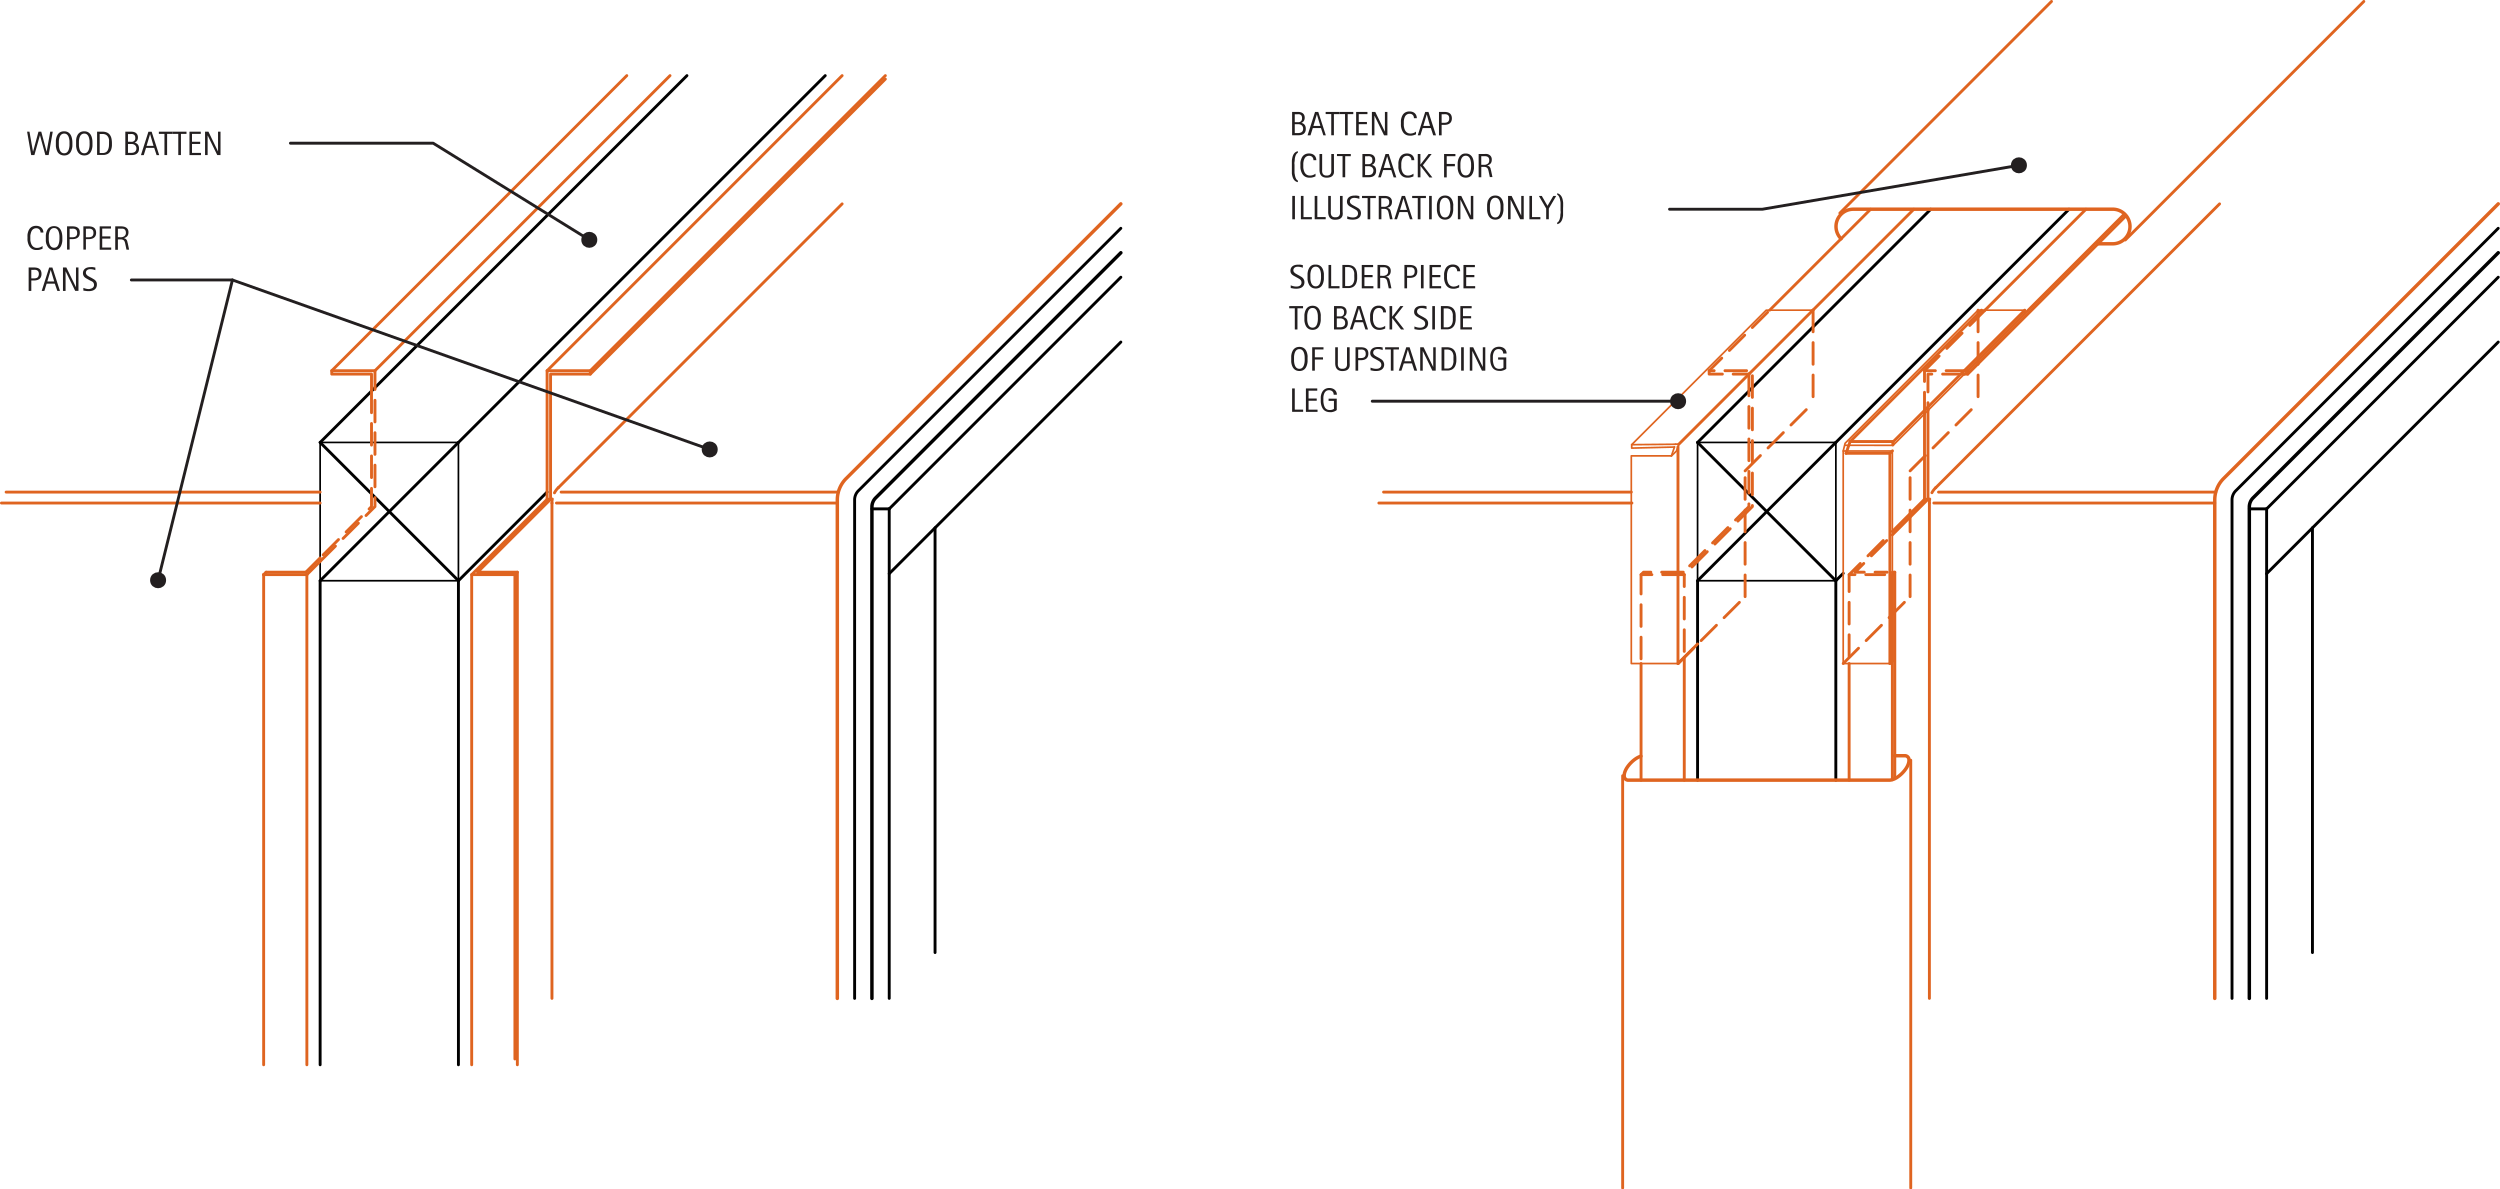 <svg id="021f1006-af8c-434a-b3e5-d8a10d747fee" data-name="BASE-OTHER" xmlns="http://www.w3.org/2000/svg" viewBox="0 0 612.64 291.49"><defs><style>.\30 cf4b146-8f15-4ec0-875e-82418b2cff4b,.\32 57fdfeb-818a-4e89-80c9-ad53f4f55a4d,.\32 bcab40c-636a-459a-a14d-e8a3c84a6295,.\33 cfefe0b-b168-4c93-9946-8c1f4d812f60,.\36 4281cda-206b-4e90-8b46-c5fec159a297,.\38 8316801-3bbe-4ec3-8b7d-b2dd992da9d0,.c4ecc81f-6c9d-4927-b9ca-17803f44beb5,.d3b17984-b5ff-4f1c-b1ce-c810492c7936,.e496337d-c411-4687-a9d7-7ad82f7899ae{fill:none;stroke-linecap:round;stroke-linejoin:round;}.\32 57fdfeb-818a-4e89-80c9-ad53f4f55a4d,.\32 bcab40c-636a-459a-a14d-e8a3c84a6295,.\38 8316801-3bbe-4ec3-8b7d-b2dd992da9d0{stroke:#000;}.\32 bcab40c-636a-459a-a14d-e8a3c84a6295,.\36 4281cda-206b-4e90-8b46-c5fec159a297{stroke-width:0.42px;}.\32 57fdfeb-818a-4e89-80c9-ad53f4f55a4d,.c4ecc81f-6c9d-4927-b9ca-17803f44beb5,.d3b17984-b5ff-4f1c-b1ce-c810492c7936,.e496337d-c411-4687-a9d7-7ad82f7899ae{stroke-width:0.71px;}.\30 cf4b146-8f15-4ec0-875e-82418b2cff4b,.\38 8316801-3bbe-4ec3-8b7d-b2dd992da9d0{stroke-width:0.85px;}.\30 cf4b146-8f15-4ec0-875e-82418b2cff4b,.\36 4281cda-206b-4e90-8b46-c5fec159a297,.c4ecc81f-6c9d-4927-b9ca-17803f44beb5,.d3b17984-b5ff-4f1c-b1ce-c810492c7936{stroke:#df6420;}.d3b17984-b5ff-4f1c-b1ce-c810492c7936{stroke-dasharray:5.3 2.65;}.ace02474-d414-474b-9d08-b5b63f4d42ce{fill:#231f20;}.\33 cfefe0b-b168-4c93-9946-8c1f4d812f60,.e496337d-c411-4687-a9d7-7ad82f7899ae{stroke:#231f20;}.\33 cfefe0b-b168-4c93-9946-8c1f4d812f60{stroke-width:1.96px;}</style></defs><title>roofing-mansard.E.continuous-roof-batten-detail</title><g id="bfc74844-25c3-4887-9042-df388a2691d2" data-name="LWPOLYLINE"><rect class="2bcab40c-636a-459a-a14d-e8a3c84a6295" x="78.45" y="108.42" width="33.89" height="33.89"/></g><g id="a3cd5315-6118-47d6-b708-aa3c25f73356" data-name="LINE"><line class="257fdfeb-818a-4e89-80c9-ad53f4f55a4d" x1="78.45" y1="142.31" x2="112.34" y2="108.42"/></g><g id="14b85a38-6c85-4f24-9d0c-2555c9e8d16a" data-name="LINE"><line class="257fdfeb-818a-4e89-80c9-ad53f4f55a4d" x1="112.34" y1="142.31" x2="78.45" y2="108.42"/></g><g id="f9f84b85-042f-4f3e-bdbe-c75f1130b18e" data-name="LINE"><line class="257fdfeb-818a-4e89-80c9-ad53f4f55a4d" x1="78.45" y1="142.31" x2="78.45" y2="260.93"/></g><g id="b194dae5-ab0c-4f70-84e8-ac8e06c367cd" data-name="LINE"><line class="257fdfeb-818a-4e89-80c9-ad53f4f55a4d" x1="112.34" y1="142.31" x2="112.34" y2="260.93"/></g><g id="d4c1b5c9-8fbe-413e-ae83-a82696217d03" data-name="LINE"><line class="257fdfeb-818a-4e89-80c9-ad53f4f55a4d" x1="78.45" y1="108.42" x2="168.34" y2="18.53"/></g><g id="2a47f5fd-317f-457c-a3fa-5092967740cb" data-name="LINE"><line class="257fdfeb-818a-4e89-80c9-ad53f4f55a4d" x1="112.34" y1="108.42" x2="202.23" y2="18.53"/></g><g id="e568d027-420c-479a-9cdf-3ecf49d9b0dd" data-name="LINE"><line class="257fdfeb-818a-4e89-80c9-ad53f4f55a4d" x1="112.34" y1="142.31" x2="134.07" y2="120.58"/></g><g id="8a3adb3b-c187-4246-8fe7-d674b2bd4150" data-name="LINE"><line class="257fdfeb-818a-4e89-80c9-ad53f4f55a4d" x1="217.91" y1="124.7" x2="274.67" y2="67.93"/></g><g id="19ef9d0c-704d-4616-a418-1f6e52dc030b" data-name="LINE"><line class="257fdfeb-818a-4e89-80c9-ad53f4f55a4d" x1="217.91" y1="124.7" x2="217.91" y2="244.66"/></g><g id="2fd2e02c-1500-4ab2-ad9b-7fd624919f65" data-name="LINE"><line class="257fdfeb-818a-4e89-80c9-ad53f4f55a4d" x1="217.91" y1="140.58" x2="274.67" y2="83.82"/></g><g id="197689c1-397d-41fc-a94e-3d5e84b7f952" data-name="LINE"><line class="257fdfeb-818a-4e89-80c9-ad53f4f55a4d" x1="229.14" y1="129.35" x2="229.14" y2="233.43"/></g><g id="c3025c6f-05fb-4295-bf9b-7b1648ddff99" data-name="LINE"><line class="257fdfeb-818a-4e89-80c9-ad53f4f55a4d" x1="213.67" y1="124.7" x2="217.91" y2="124.7"/></g><g id="a436c7ff-5e7d-4586-abbc-9085e53d782c" data-name="LWPOLYLINE"><path class="88316801-3bbe-4ec3-8b7d-b2dd992da9d0" d="M220.24,252.92V132.51a3.18,3.18,0,0,1,.93-2.25L281.24,70.2" transform="translate(-6.57 -8.26)"/></g><g id="92acf7a8-b3e0-4286-9bfd-e8ca4f19085c" data-name="LWPOLYLINE"><path class="257fdfeb-818a-4e89-80c9-ad53f4f55a4d" d="M216,252.92V130.76a3.18,3.18,0,0,1,.93-2.25l64.3-64.3" transform="translate(-6.57 -8.26)"/></g><g id="61d6627a-6652-4b62-a6cd-28cf8c8af8e9" data-name="LWPOLYLINE"><path class="257fdfeb-818a-4e89-80c9-ad53f4f55a4d" d="M553.54,252.92V130.76a3.18,3.18,0,0,1,.93-2.25l64.3-64.3" transform="translate(-6.57 -8.26)"/></g><g id="ca591b85-dadb-47cf-b451-4e0a5262f0f0" data-name="LWPOLYLINE"><path class="88316801-3bbe-4ec3-8b7d-b2dd992da9d0" d="M557.78,252.92V132.51a3.18,3.18,0,0,1,.93-2.25L618.78,70.2" transform="translate(-6.57 -8.26)"/></g><g id="9d8406de-5d1f-44c9-82d4-436e36d5847b" data-name="LINE"><line class="257fdfeb-818a-4e89-80c9-ad53f4f55a4d" x1="551.21" y1="124.7" x2="555.45" y2="124.7"/></g><g id="177caab9-8428-45fb-8ffc-1d64b3e47877" data-name="LINE"><line class="257fdfeb-818a-4e89-80c9-ad53f4f55a4d" x1="566.68" y1="129.35" x2="566.68" y2="233.43"/></g><g id="92638d04-e67e-4dec-bc70-3646d92277e7" data-name="LINE"><line class="257fdfeb-818a-4e89-80c9-ad53f4f55a4d" x1="555.45" y1="140.58" x2="612.21" y2="83.82"/></g><g id="59b612c4-d5c9-4b20-94ca-1cb46da057d7" data-name="LINE"><line class="257fdfeb-818a-4e89-80c9-ad53f4f55a4d" x1="555.45" y1="124.7" x2="555.45" y2="244.66"/></g><g id="7ded014a-cbbe-4218-a3f8-d742d9f4f5dc" data-name="LINE"><line class="257fdfeb-818a-4e89-80c9-ad53f4f55a4d" x1="555.45" y1="124.7" x2="612.21" y2="67.93"/></g><g id="c3f54e61-3fe9-45dc-9d55-a89d03086e1d" data-name="LINE"><line class="257fdfeb-818a-4e89-80c9-ad53f4f55a4d" x1="449.88" y1="142.31" x2="451.69" y2="140.5"/></g><g id="e1acb14f-e3e4-429b-9863-9ed39abd8d52" data-name="LINE"><line class="257fdfeb-818a-4e89-80c9-ad53f4f55a4d" x1="449.88" y1="108.42" x2="507.02" y2="51.28"/></g><g id="cdb0b8d4-558b-41d8-8c8d-cd88dbd84ed3" data-name="LINE"><line class="257fdfeb-818a-4e89-80c9-ad53f4f55a4d" x1="416" y1="108.42" x2="473.13" y2="51.28"/></g><g id="e924686a-5fed-4913-bb43-2f949953c98d" data-name="LINE"><line class="257fdfeb-818a-4e89-80c9-ad53f4f55a4d" x1="449.88" y1="142.31" x2="449.88" y2="191.19"/></g><g id="cc10c534-461a-4eeb-9de6-5ec366d77d8e" data-name="LINE"><line class="257fdfeb-818a-4e89-80c9-ad53f4f55a4d" x1="416" y1="142.31" x2="416" y2="191.19"/></g><g id="341753ab-67fc-49a9-a20c-a20305021314" data-name="LINE"><line class="257fdfeb-818a-4e89-80c9-ad53f4f55a4d" x1="449.88" y1="142.31" x2="416" y2="108.42"/></g><g id="9e266172-f68e-4640-80ed-1734358e843e" data-name="LINE"><line class="257fdfeb-818a-4e89-80c9-ad53f4f55a4d" x1="416" y1="142.31" x2="449.88" y2="108.42"/></g><g id="471c3dfc-4c45-412e-b8e9-32f167a9ad3e" data-name="LWPOLYLINE"><rect class="2bcab40c-636a-459a-a14d-e8a3c84a6295" x="416" y="108.42" width="33.89" height="33.89"/></g><g id="bc25c3c9-42e6-439a-8360-64bdd475e011" data-name="LINE"><line class="c4ecc81f-6c9d-4927-b9ca-17803f44beb5" x1="115.59" y1="140.82" x2="115.59" y2="260.93"/></g><g id="bf0f6b2d-516e-4b15-8f3b-5e01b6347f29" data-name="LINE"><line class="c4ecc81f-6c9d-4927-b9ca-17803f44beb5" x1="126.18" y1="140.82" x2="126.18" y2="259.51"/></g><g id="f276c1aa-b2e6-469b-822e-79d2ed5b0e7a" data-name="LINE"><line class="c4ecc81f-6c9d-4927-b9ca-17803f44beb5" x1="134.07" y1="90.84" x2="206.37" y2="18.53"/></g><g id="7c20679e-0075-4eb3-b7b9-24690c462ec5" data-name="LINE"><line class="c4ecc81f-6c9d-4927-b9ca-17803f44beb5" x1="144.66" y1="90.84" x2="216.96" y2="18.53"/></g><g id="3a76eda4-b4bb-47b3-b00f-922d0845c587" data-name="LINE"><line class="c4ecc81f-6c9d-4927-b9ca-17803f44beb5" x1="126.78" y1="140.22" x2="126.78" y2="260.93"/></g><g id="03a1d127-791d-452f-b26e-ced656b3789d" data-name="LINE"><line class="c4ecc81f-6c9d-4927-b9ca-17803f44beb5" x1="144.66" y1="91.68" x2="216.96" y2="19.38"/></g><g id="6200d37c-8029-422e-988c-c3024abd4182" data-name="LINE"><line class="c4ecc81f-6c9d-4927-b9ca-17803f44beb5" x1="91.89" y1="90.84" x2="164.19" y2="18.53"/></g><g id="48ef1b44-c6c0-43de-9c78-bb933a548bd3" data-name="LINE"><line class="c4ecc81f-6c9d-4927-b9ca-17803f44beb5" x1="81.3" y1="90.84" x2="153.6" y2="18.53"/></g><g id="2d1093f6-b3ea-40cf-87fc-c91b7f905c5c" data-name="LINE"><line class="c4ecc81f-6c9d-4927-b9ca-17803f44beb5" x1="136.36" y1="123.27" x2="205.2" y2="123.27"/></g><g id="a92ae364-2e05-4766-9d26-844e37e8f884" data-name="LINE"><line class="c4ecc81f-6c9d-4927-b9ca-17803f44beb5" x1="137.51" y1="120.59" x2="205.45" y2="120.59"/></g><g id="a29c281c-45a1-43b9-9ccf-44610e87ca59" data-name="LINE"><line class="c4ecc81f-6c9d-4927-b9ca-17803f44beb5" x1="135.26" y1="244.66" x2="135.26" y2="123.26"/></g><g id="34bdd9ba-94fa-4e45-b96c-1289e40c5217" data-name="LINE"><line class="c4ecc81f-6c9d-4927-b9ca-17803f44beb5" x1="136.82" y1="119.52" x2="206.37" y2="49.96"/></g><g id="9e2ba77d-aece-41bd-b484-5f93608664d9" data-name="LINE"><line class="c4ecc81f-6c9d-4927-b9ca-17803f44beb5" x1="134.07" y1="122.35" x2="134.92" y2="122.35"/></g><g id="17aca637-6bcc-423e-9f91-849bacff294b" data-name="LINE"><line class="c4ecc81f-6c9d-4927-b9ca-17803f44beb5" x1="78.45" y1="137.57" x2="75.2" y2="140.82"/></g><g id="f31eaa13-80c1-4e75-b047-50b35ba383d0" data-name="LINE"><line class="c4ecc81f-6c9d-4927-b9ca-17803f44beb5" x1="75.2" y1="140.82" x2="64.61" y2="140.82"/></g><g id="753e3049-e9ae-445f-a57f-f7d8d8b4f085" data-name="LINE"><line class="c4ecc81f-6c9d-4927-b9ca-17803f44beb5" x1="65.21" y1="140.22" x2="74.95" y2="140.22"/></g><g id="1d4e7f92-26ec-4deb-a2df-fd60563e4e08" data-name="LINE"><line class="c4ecc81f-6c9d-4927-b9ca-17803f44beb5" x1="74.95" y1="140.22" x2="78.45" y2="136.72"/></g><g id="b78e6533-3bf4-4fe9-a8f6-23200504a5a1" data-name="LINE"><line class="c4ecc81f-6c9d-4927-b9ca-17803f44beb5" x1="64.61" y1="140.82" x2="65.21" y2="140.22"/></g><g id="25f50fa9-3bae-45f9-916b-c6a026c277d5" data-name="LINE"><line class="c4ecc81f-6c9d-4927-b9ca-17803f44beb5" x1="64.61" y1="140.82" x2="64.61" y2="260.93"/></g><g id="560b2751-dd96-427c-bcfa-dec4770c5d0b" data-name="LINE"><line class="c4ecc81f-6c9d-4927-b9ca-17803f44beb5" x1="75.2" y1="140.82" x2="75.2" y2="260.93"/></g><g id="33623a0b-48d6-4ded-b699-ae8da813eeaf" data-name="LWPOLYLINE"><polyline class="c4ecc81f-6c9d-4927-b9ca-17803f44beb5" points="91.89 94.98 91.89 90.84 81.3 90.84 81.3 91.68 91.04 91.68 91.04 95.83"/></g><g id="a96c73e5-5947-441e-a7b4-29d7deed1de3" data-name="LINE"><line class="c4ecc81f-6c9d-4927-b9ca-17803f44beb5" x1="0.35" y1="123.27" x2="78.45" y2="123.27"/></g><g id="499975c2-42bb-45fd-9195-3a2726fae63e" data-name="LINE"><line class="c4ecc81f-6c9d-4927-b9ca-17803f44beb5" x1="1.5" y1="120.59" x2="78.45" y2="120.59"/></g><g id="c08502c2-427e-4272-b517-c11eb0fe30c9" data-name="LWPOLYLINE"><polyline class="d3b17984-b5ff-4f1c-b1ce-c810492c7936" points="91.04 95.83 91.04 124.14 78.45 136.72"/></g><g id="cfe49554-684f-491f-a558-83039e5f5d9b" data-name="LWPOLYLINE"><polyline class="d3b17984-b5ff-4f1c-b1ce-c810492c7936" points="78.45 137.57 91.89 124.14 91.89 94.98"/></g><g id="549997e9-3a21-4c3c-bd23-9e6f34f2af60" data-name="LWPOLYLINE"><path class="0cf4b146-8f15-4ec0-875e-82418b2cff4b" d="M211.76,252.92V130.76a7.41,7.41,0,0,1,2.17-5.24l67.3-67.3" transform="translate(-6.57 -8.26)"/></g><g id="85015cf2-f4d7-493e-a38e-652f75a560ea" data-name="LWPOLYLINE"><polygon class="c4ecc81f-6c9d-4927-b9ca-17803f44beb5" points="134.07 122.35 134.07 90.84 144.66 90.84 144.66 91.68 134.92 91.68 134.92 122.35 117.04 140.22 126.78 140.22 126.18 140.82 115.59 140.82 134.07 122.35"/></g><g id="be731d8e-53ef-4ece-922c-2625a963682c" data-name="ARC"><path class="c4ecc81f-6c9d-4927-b9ca-17803f44beb5" d="M143.38,127.77a5.3,5.3,0,0,0-.93,1.26" transform="translate(-6.57 -8.26)"/></g><g id="fc2ed177-3d21-4e44-860f-de7f56e4bcd9" data-name="ARC"><path class="c4ecc81f-6c9d-4927-b9ca-17803f44beb5" d="M141.92,130.55a5.3,5.3,0,0,0-.09,1" transform="translate(-6.57 -8.26)"/></g><g id="cd91de1a-3c35-42f4-9c59-cce21f57cbc4" data-name="ARC"><path class="c4ecc81f-6c9d-4927-b9ca-17803f44beb5" d="M479.46,130.55a5.3,5.3,0,0,0-.09,1" transform="translate(-6.57 -8.26)"/></g><g id="b28da0ee-ae30-4234-a4f8-36240ae3d9f2" data-name="ARC"><path class="c4ecc81f-6c9d-4927-b9ca-17803f44beb5" d="M480.93,127.77A5.3,5.3,0,0,0,480,129" transform="translate(-6.57 -8.26)"/></g><g id="1120c016-d368-48aa-bb93-71b67f6cead8" data-name="LWPOLYLINE"><line class="c4ecc81f-6c9d-4927-b9ca-17803f44beb5" x1="471.61" y1="122.35" x2="471.61" y2="101.43"/></g><g id="ae3ec648-969f-4383-bc92-32023bd627ce" data-name="LWPOLYLINE"><path class="0cf4b146-8f15-4ec0-875e-82418b2cff4b" d="M549.31,252.92V130.76a7.41,7.41,0,0,1,2.17-5.24l67.3-67.3" transform="translate(-6.57 -8.26)"/></g><g id="e8f2aa3f-8a1a-41d1-b325-5cd1aff5f4f4" data-name="LINE"><line class="c4ecc81f-6c9d-4927-b9ca-17803f44beb5" x1="339.05" y1="120.59" x2="399.76" y2="120.59"/></g><g id="cd0e6bbd-75ae-4fd9-8553-e93efd4f3188" data-name="LINE"><line class="c4ecc81f-6c9d-4927-b9ca-17803f44beb5" x1="337.9" y1="123.27" x2="399.91" y2="123.27"/></g><g id="c4249999-6952-4471-84d1-080f091a765d" data-name="LINE"><line class="c4ecc81f-6c9d-4927-b9ca-17803f44beb5" x1="412.74" y1="161.06" x2="412.74" y2="191.19"/></g><g id="8f729f24-ff0b-4f08-8851-7509ae00b4f1" data-name="LINE"><line class="c4ecc81f-6c9d-4927-b9ca-17803f44beb5" x1="402.15" y1="162.6" x2="402.15" y2="191.19"/></g><g id="e23065f9-e18b-4c28-90c1-1b7121202a6b" data-name="LINE"><line class="c4ecc81f-6c9d-4927-b9ca-17803f44beb5" x1="471.61" y1="122.35" x2="472.46" y2="122.35"/></g><g id="8e715043-8f7a-4f5f-8a13-ae6528dba866" data-name="LINE"><line class="c4ecc81f-6c9d-4927-b9ca-17803f44beb5" x1="474.36" y1="119.52" x2="543.92" y2="49.96"/></g><g id="15e2a1e2-2f4f-4f79-afc4-3660b9e07cae" data-name="LINE"><line class="c4ecc81f-6c9d-4927-b9ca-17803f44beb5" x1="472.81" y1="244.66" x2="472.81" y2="123.26"/></g><g id="9f679283-d908-4b7f-8175-b07e886ef28b" data-name="LINE"><line class="c4ecc81f-6c9d-4927-b9ca-17803f44beb5" x1="475.05" y1="120.59" x2="542.99" y2="120.59"/></g><g id="dcc79b38-497e-45b1-8c94-e6a2b7cb463d" data-name="LINE"><line class="c4ecc81f-6c9d-4927-b9ca-17803f44beb5" x1="473.9" y1="123.27" x2="542.74" y2="123.27"/></g><g id="576e79eb-c799-49a1-818b-db37e4ae40c0" data-name="LINE"><line class="c4ecc81f-6c9d-4927-b9ca-17803f44beb5" x1="433.67" y1="76.01" x2="458.4" y2="51.28"/></g><g id="0c1be28a-1fcd-4dda-846b-07fb2884fbba" data-name="LINE"><line class="c4ecc81f-6c9d-4927-b9ca-17803f44beb5" x1="444.26" y1="76.01" x2="468.99" y2="51.28"/></g><g id="a316f728-db63-44e4-85a0-1d1228c905d1" data-name="LINE"><line class="c4ecc81f-6c9d-4927-b9ca-17803f44beb5" x1="482.2" y1="91.68" x2="520.91" y2="52.97"/></g><g id="0e5ef4bc-7ffd-4b85-929c-c8aed8177487" data-name="LINE"><line class="c4ecc81f-6c9d-4927-b9ca-17803f44beb5" x1="464.33" y1="140.22" x2="464.33" y2="190.83"/></g><g id="5ea874e4-975a-49c4-a825-2b14872a558b" data-name="LINE"><line class="c4ecc81f-6c9d-4927-b9ca-17803f44beb5" x1="482.2" y1="90.84" x2="520.52" y2="52.52"/></g><g id="e2d33b9f-8921-401d-99b1-1983c352a8f0" data-name="LINE"><line class="c4ecc81f-6c9d-4927-b9ca-17803f44beb5" x1="486.44" y1="76.01" x2="511.17" y2="51.28"/></g><g id="98f26a77-bbca-4d65-8c03-5696b17e8813" data-name="LINE"><line class="c4ecc81f-6c9d-4927-b9ca-17803f44beb5" x1="463.73" y1="140.82" x2="463.73" y2="191.07"/></g><g id="53ad982b-fb04-4839-9c3c-14aaad7c010d" data-name="LINE"><line class="c4ecc81f-6c9d-4927-b9ca-17803f44beb5" x1="453.14" y1="162.6" x2="453.14" y2="191.19"/></g><g id="a4496f33-1a9c-4b7b-b195-903a871e5c1c" data-name="LINE"><line class="c4ecc81f-6c9d-4927-b9ca-17803f44beb5" x1="463.99" y1="108.2" x2="496.18" y2="76.01"/></g><g id="02130903-4ac0-4053-9c6e-a8e052746724" data-name="LINE"><line class="c4ecc81f-6c9d-4927-b9ca-17803f44beb5" x1="463.73" y1="140.82" x2="463.73" y2="162"/></g><g id="b23f88c4-cf78-4c55-b310-f0071b88993c" data-name="LINE"><line class="c4ecc81f-6c9d-4927-b9ca-17803f44beb5" x1="463.73" y1="162" x2="463.13" y2="162.6"/></g><g id="3702fd00-21c8-44aa-b17e-c545beb7c989" data-name="LINE"><line class="c4ecc81f-6c9d-4927-b9ca-17803f44beb5" x1="463.13" y1="162.6" x2="463.13" y2="111.08"/></g><g id="52024215-8349-4bba-9fea-eac284616c95" data-name="LINE"><line class="c4ecc81f-6c9d-4927-b9ca-17803f44beb5" x1="452.39" y1="111.08" x2="463.13" y2="111.08"/></g><g id="65d8c67b-757b-47ac-a266-b0bd38c73d36" data-name="LINE"><line class="c4ecc81f-6c9d-4927-b9ca-17803f44beb5" x1="463.76" y1="110.48" x2="463.16" y2="111.08"/></g><g id="55080143-513e-4d37-be80-0b1a4b9978db" data-name="LINE"><line class="c4ecc81f-6c9d-4927-b9ca-17803f44beb5" x1="453.4" y1="108.2" x2="485.59" y2="76.01"/></g><g id="05612f3a-edd1-411c-9706-662986f6c7b1" data-name="LINE"><line class="c4ecc81f-6c9d-4927-b9ca-17803f44beb5" x1="452.39" y1="111.08" x2="453.38" y2="108.2"/></g><g id="7e209ac7-c807-4026-b85f-cd8f1725c3f8" data-name="LINE"><line class="c4ecc81f-6c9d-4927-b9ca-17803f44beb5" x1="453.38" y1="108.2" x2="463.99" y2="108.2"/></g><g id="3c9816fc-7571-4189-b110-515b11d6fa54" data-name="LINE"><line class="c4ecc81f-6c9d-4927-b9ca-17803f44beb5" x1="463.85" y1="108.2" x2="463.85" y2="109.04"/></g><g id="1b85b073-b95b-45f1-814e-dcbf03866033" data-name="LWPOLYLINE"><polyline class="c4ecc81f-6c9d-4927-b9ca-17803f44beb5" points="482.2 90.84 482.2 91.68 481.35 91.68"/></g><g id="e2ee201e-b671-4611-b430-ccb6c98f03ed" data-name="LWPOLYLINE"><polyline class="d3b17984-b5ff-4f1c-b1ce-c810492c7936" points="481.35 91.68 472.46 91.68 472.46 100.58"/></g><g id="9c21ced2-3fb0-4efc-a127-e60700b15285" data-name="LWPOLYLINE"><polyline class="d3b17984-b5ff-4f1c-b1ce-c810492c7936" points="471.61 101.43 471.61 90.84 482.2 90.84"/></g><g id="1f6bd36d-5661-4e5d-b614-cb3e17498168" data-name="LINE"><line class="d3b17984-b5ff-4f1c-b1ce-c810492c7936" x1="486.44" y1="76.01" x2="471.61" y2="90.84"/></g><g id="8710a819-d3fb-451b-9850-e23a933042c6" data-name="LINE"><line class="c4ecc81f-6c9d-4927-b9ca-17803f44beb5" x1="471.61" y1="122.35" x2="463.73" y2="130.23"/></g><g id="43e55c7e-70f6-493e-b380-131216649910" data-name="LWPOLYLINE"><polyline class="c4ecc81f-6c9d-4927-b9ca-17803f44beb5" points="472.46 100.58 472.46 122.35 463.73 131.08"/></g><g id="776b55cc-f173-4d49-b8d0-beef3c8e4708" data-name="LWPOLYLINE"><polyline class="c4ecc81f-6c9d-4927-b9ca-17803f44beb5" points="463.73 140.22 464.32 140.22 463.73 140.82"/></g><g id="6a46aeda-d16d-43b0-8f66-808c3dd4edf9" data-name="LINE"><line class="d3b17984-b5ff-4f1c-b1ce-c810492c7936" x1="453.14" y1="160.86" x2="453.14" y2="140.82"/></g><g id="ab48223d-fcaa-46a6-8c24-b8c9103189a9" data-name="LWPOLYLINE"><polyline class="d3b17984-b5ff-4f1c-b1ce-c810492c7936" points="461.5 132.46 453.14 140.82 461.86 140.82"/></g><g id="36fe031f-11a4-4cf2-84d0-c8fcb0173c4e" data-name="LWPOLYLINE"><polyline class="d3b17984-b5ff-4f1c-b1ce-c810492c7936" points="462.35 132.46 454.58 140.22 462.46 140.22"/></g><g id="74167089-fdf4-40b6-a9dc-997fea121e35" data-name="LINE"><line class="c4ecc81f-6c9d-4927-b9ca-17803f44beb5" x1="411.42" y1="108.84" x2="444.26" y2="76.01"/></g><g id="9a5df65e-b9b5-4a69-8384-a6006c9016f5" data-name="LINE"><line class="c4ecc81f-6c9d-4927-b9ca-17803f44beb5" x1="411.2" y1="162.6" x2="411.2" y2="109.49"/></g><g id="c33f75a3-1c11-4678-8f84-f3c35b721a3d" data-name="LWPOLYLINE"><polyline class="d3b17984-b5ff-4f1c-b1ce-c810492c7936" points="428.58 91.68 428.58 124.14 412.5 140.22"/></g><g id="009bf822-1c17-4a25-8000-d292e8d05263" data-name="LINE"><line class="d3b17984-b5ff-4f1c-b1ce-c810492c7936" x1="433.16" y1="76.51" x2="418.84" y2="90.84"/></g><g id="2218c89c-5017-45b0-9986-0019f66f6658" data-name="LINE"><line class="c4ecc81f-6c9d-4927-b9ca-17803f44beb5" x1="450.87" y1="52.22" x2="502.73" y2="0.35"/></g><g id="a6027b44-af86-4beb-9716-187b72e16038" data-name="LWPOLYLINE"><path class="0cf4b146-8f15-4ec0-875e-82418b2cff4b" d="M520.7,68h3.39a4.24,4.24,0,1,0,0-8.47H460.73a4.24,4.24,0,0,0-3,7.23" transform="translate(-6.57 -8.26)"/></g><g id="caa9943f-1d65-4e63-8953-b848d5b59a81" data-name="LINE"><line class="c4ecc81f-6c9d-4927-b9ca-17803f44beb5" x1="520.82" y1="58.81" x2="579.27" y2="0.35"/></g><g id="09d2ab2b-8308-4076-b533-65bc8c74b251" data-name="LWPOLYLINE"><path class="0cf4b146-8f15-4ec0-875e-82418b2cff4b" d="M470.89,193.46h2.6a1,1,0,0,1,.88.88,2.75,2.75,0,0,1-.15,1.12,4.86,4.86,0,0,1-.54,1.09,7.94,7.94,0,0,1-2.2,2.2,4.86,4.86,0,0,1-1.09.54,2.75,2.75,0,0,1-.91.15h-64a1,1,0,0,1-.88-0.88,2.75,2.75,0,0,1,.15-1.12,4.86,4.86,0,0,1,.54-1.09,7.94,7.94,0,0,1,2.2-2.2,4.86,4.86,0,0,1,1.19-.58" transform="translate(-6.57 -8.26)"/></g><g id="2466e718-25c7-41ed-a975-8ea2a2aa899e" data-name="LINE"><line class="c4ecc81f-6c9d-4927-b9ca-17803f44beb5" x1="468.24" y1="291.13" x2="468.24" y2="186.29"/></g><g id="41e8713c-30aa-47f7-aa82-12dfa65b64ee" data-name="LINE"><line class="c4ecc81f-6c9d-4927-b9ca-17803f44beb5" x1="397.64" y1="291.13" x2="397.64" y2="190.1"/></g><g id="e75f4f07-00e2-496f-9b02-425d56b98f48" data-name="LINE"><line class="d3b17984-b5ff-4f1c-b1ce-c810492c7936" x1="402.15" y1="161.45" x2="402.15" y2="140.82"/></g><g id="fb3102ac-564f-4cd6-8bd8-02e7ae85053c" data-name="LINE"><line class="d3b17984-b5ff-4f1c-b1ce-c810492c7936" x1="412.74" y1="159.63" x2="412.74" y2="140.82"/></g><g id="0aab042a-0992-403b-a6b3-d42eab87943e" data-name="LWPOLYLINE"><polyline class="d3b17984-b5ff-4f1c-b1ce-c810492c7936" points="412.5 140.22 402.75 140.22 402.15 140.82 412.74 140.82 429.43 124.14 429.43 90.84 418.84 90.84 418.84 91.68 428.58 91.68"/></g><g id="85407df1-5b87-408e-a7ea-506e83995730" data-name="LWPOLYLINE"><polyline class="64281cda-206b-4e90-8b46-c5fec159a297" points="463.13 162.6 451.69 162.6 451.69 110.52 452.15 108.63 484.74 76.01 496.18 76.01 496.18 76.86"/></g><g id="614b7f5a-d181-4a6b-a1b3-0a3c554fd038" data-name="LWPOLYLINE"><polyline class="64281cda-206b-4e90-8b46-c5fec159a297" points="452.15 109.12 463.91 109.13 482.2 90.84"/></g><g id="8b2d1c1e-1e7f-45c9-9249-ff375f774faf" data-name="LWPOLYLINE"><polyline class="64281cda-206b-4e90-8b46-c5fec159a297" points="463.73 140.82 463.73 110.52 451.7 110.52"/></g><g id="03bbd61a-1643-4b0f-9bbf-deaec75ad1b0" data-name="LINE"><line class="d3b17984-b5ff-4f1c-b1ce-c810492c7936" x1="468.08" y1="115.39" x2="484.74" y2="98.72"/></g><g id="37f6af6c-04b3-4780-9680-b8eba86b4395" data-name="LINE"><line class="d3b17984-b5ff-4f1c-b1ce-c810492c7936" x1="451.69" y1="162.6" x2="468.08" y2="146.21"/></g><g id="ecdf48a5-1b77-4a6a-9c7b-5ca7dcd7fbff" data-name="LINE"><line class="d3b17984-b5ff-4f1c-b1ce-c810492c7936" x1="411.25" y1="162.6" x2="427.65" y2="146.21"/></g><g id="8d0d4d98-8719-47e6-b2c1-5483423780a7" data-name="LINE"><line class="d3b17984-b5ff-4f1c-b1ce-c810492c7936" x1="427.65" y1="115.39" x2="444.31" y2="98.72"/></g><g id="0903111e-4968-4a97-a350-2228afa97a5e" data-name="LINE"><line class="c4ecc81f-6c9d-4927-b9ca-17803f44beb5" x1="416" y1="157.81" x2="411.2" y2="162.6"/></g><g id="542e866a-b47d-4160-8512-3e3e42fb2896" data-name="LWPOLYLINE"><polyline class="64281cda-206b-4e90-8b46-c5fec159a297" points="410.32 109.55 399.86 109.81 399.86 108.97 410.55 108.87"/></g><g id="4315bdf2-f28f-449f-8225-8a59ebbf6acb" data-name="LWPOLYLINE"><polyline class="64281cda-206b-4e90-8b46-c5fec159a297" points="411.2 162.6 399.76 162.6 399.76 123.42 399.76 111.71 409.59 111.71 410.35 109.52"/></g><g id="7dbbdca1-12c6-4aec-9512-1713b014560f" data-name="LWPOLYLINE"><polyline class="64281cda-206b-4e90-8b46-c5fec159a297" points="409.58 111.76 410.87 110.47 411.43 108.84 410.58 108.84"/></g><g id="62f40d39-0986-44f9-bfdf-53a4db6f3969" data-name="LWPOLYLINE"><polyline class="64281cda-206b-4e90-8b46-c5fec159a297" points="399.86 108.97 432.82 76.01 444.26 76.01 444.26 80.16"/></g><g id="2b169d75-d0f7-486e-a20f-2cba3e7df0bc" data-name="LINE"><line class="d3b17984-b5ff-4f1c-b1ce-c810492c7936" x1="484.74" y1="76.01" x2="484.74" y2="98.72"/></g><g id="6f422423-0262-4381-9f6f-5028e953ffd3" data-name="LINE"><line class="d3b17984-b5ff-4f1c-b1ce-c810492c7936" x1="468.08" y1="146.21" x2="468.08" y2="115.39"/></g><g id="dae31101-27e8-4231-af94-26df78ed3b28" data-name="LINE"><line class="d3b17984-b5ff-4f1c-b1ce-c810492c7936" x1="427.65" y1="146.21" x2="427.65" y2="115.39"/></g><g id="b219d835-aa10-4acf-8395-75d529d6a3a2" data-name="LINE"><line class="d3b17984-b5ff-4f1c-b1ce-c810492c7936" x1="444.31" y1="76.01" x2="444.31" y2="98.72"/></g><g id="9522d785-ccc5-453b-8b6e-3a68bc951c13" data-name="TEXT"><path class="ace02474-d414-474b-9d08-b5b63f4d42ce" d="M323.25,62V56.27h0.65V62h-0.65Z" transform="translate(-6.57 -8.26)"/><path class="ace02474-d414-474b-9d08-b5b63f4d42ce" d="M325.36,62V56.27H326v5.19h2.05V62h-2.7Z" transform="translate(-6.57 -8.26)"/><path class="ace02474-d414-474b-9d08-b5b63f4d42ce" d="M328.74,62V56.27h0.65v5.19h2.05V62h-2.7Z" transform="translate(-6.57 -8.26)"/><path class="ace02474-d414-474b-9d08-b5b63f4d42ce" d="M335.59,61a1.48,1.48,0,0,1-.32.61,1.37,1.37,0,0,1-.58.37,2.64,2.64,0,0,1-.86.12A2.07,2.07,0,0,1,333,62a1.38,1.38,0,0,1-.54-0.39,1.61,1.61,0,0,1-.31-0.61,3,3,0,0,1-.1-0.79V56.27h0.65V60a4.45,4.45,0,0,0,0,.58,1.32,1.32,0,0,0,.15.48,0.84,0.84,0,0,0,.34.33,1.25,1.25,0,0,0,.6.12,1.47,1.47,0,0,0,.63-0.11,0.85,0.85,0,0,0,.36-0.32,1.18,1.18,0,0,0,.16-0.48,4.72,4.72,0,0,0,0-.61V56.27h0.65v3.89A3.15,3.15,0,0,1,335.59,61Z" transform="translate(-6.57 -8.26)"/><path class="ace02474-d414-474b-9d08-b5b63f4d42ce" d="M340.08,60.48a1.58,1.58,0,0,1-.17.76,1.39,1.39,0,0,1-.45.5,1.87,1.87,0,0,1-.65.27,3.39,3.39,0,0,1-.76.08,4.42,4.42,0,0,1-.67-0.05l-0.66-.12V61.25a4.23,4.23,0,0,0,.68.22,3.18,3.18,0,0,0,.71.08,1.92,1.92,0,0,0,.46-0.05,1.18,1.18,0,0,0,.4-0.17,0.91,0.91,0,0,0,.28-0.3,0.87,0.87,0,0,0,.11-0.45,1,1,0,0,0-.08-0.41,1,1,0,0,0-.21-0.3,1.74,1.74,0,0,0-.31-0.23l-0.36-.21-0.51-.28-0.46-.26a2.15,2.15,0,0,1-.4-0.3,1.28,1.28,0,0,1-.28-0.39,1.25,1.25,0,0,1-.1-0.53,1.38,1.38,0,0,1,.16-0.68,1.33,1.33,0,0,1,.41-0.46,1.76,1.76,0,0,1,.59-0.26,3,3,0,0,1,.69-0.08,3.92,3.92,0,0,1,.6,0l0.59,0.11V57a3.52,3.52,0,0,0-.61-0.18,3.22,3.22,0,0,0-.64-0.07,1.55,1.55,0,0,0-.4.05,1.06,1.06,0,0,0-.34.16,0.78,0.78,0,0,0-.24.27,0.82,0.82,0,0,0-.09.4,0.66,0.66,0,0,0,.09.35,1.13,1.13,0,0,0,.24.28,2,2,0,0,0,.31.22l0.32,0.18,0.54,0.29,0.47,0.28a1.87,1.87,0,0,1,.39.32,1.41,1.41,0,0,1,.26.42A1.48,1.48,0,0,1,340.08,60.48Z" transform="translate(-6.57 -8.26)"/><path class="ace02474-d414-474b-9d08-b5b63f4d42ce" d="M342.36,56.8V62h-0.65V56.8h-1.37V56.27h3.39V56.8h-1.37Z" transform="translate(-6.57 -8.26)"/><path class="ace02474-d414-474b-9d08-b5b63f4d42ce" d="M347.19,62l-0.28-1.32a5,5,0,0,0-.13-0.53,1.15,1.15,0,0,0-.2-0.39,0.81,0.81,0,0,0-.34-0.24,1.58,1.58,0,0,0-.55-0.08h-0.6V62h-0.65V56.27h1.42a3.15,3.15,0,0,1,.68.07,1.69,1.69,0,0,1,.58.24,1.25,1.25,0,0,1,.41.45,1.39,1.39,0,0,1,.15.68,1.87,1.87,0,0,1-.07.55,1.15,1.15,0,0,1-.22.41A1.25,1.25,0,0,1,347,59a2.15,2.15,0,0,1-.51.19v0a1.55,1.55,0,0,1,.45.18,0.93,0.93,0,0,1,.27.27,1.24,1.24,0,0,1,.16.36c0,0.13.07,0.29,0.11,0.46L347.84,62h-0.65ZM347,57.78a1,1,0,0,0-.13-0.55,0.76,0.76,0,0,0-.33-0.29,1.38,1.38,0,0,0-.47-0.11l-0.54,0h-0.48v2.1h0.36a3.92,3.92,0,0,0,.58,0,1.52,1.52,0,0,0,.51-0.17,1,1,0,0,0,.37-0.34A1.07,1.07,0,0,0,347,57.78Z" transform="translate(-6.57 -8.26)"/><path class="ace02474-d414-474b-9d08-b5b63f4d42ce" d="M352.09,62l-0.58-1.77h-2L348.91,62h-0.65l1.83-5.73h0.79L352.73,62h-0.64Zm-1.59-5.14h0l-0.84,2.84h1.7Z" transform="translate(-6.57 -8.26)"/><path class="ace02474-d414-474b-9d08-b5b63f4d42ce" d="M354.67,56.8V62H354V56.8h-1.37V56.27H356V56.8h-1.37Z" transform="translate(-6.57 -8.26)"/><path class="ace02474-d414-474b-9d08-b5b63f4d42ce" d="M356.78,62V56.27h0.65V62h-0.65Z" transform="translate(-6.57 -8.26)"/><path class="ace02474-d414-474b-9d08-b5b63f4d42ce" d="M362.69,59.12q0,0.34,0,.69a4.38,4.38,0,0,1-.12.68,3,3,0,0,1-.23.62,1.83,1.83,0,0,1-.37.51,1.69,1.69,0,0,1-.54.34,2.2,2.2,0,0,1-1.47,0,1.69,1.69,0,0,1-.54-0.34,1.84,1.84,0,0,1-.37-0.5,3.1,3.1,0,0,1-.24-0.62,4.27,4.27,0,0,1-.12-0.68q0-.35,0-0.7t0-.7a4.22,4.22,0,0,1,.12-0.68,3,3,0,0,1,.24-0.61,1.81,1.81,0,0,1,.38-0.5,1.64,1.64,0,0,1,.54-0.33,2,2,0,0,1,.74-0.12,2,2,0,0,1,.73.12,1.67,1.67,0,0,1,.54.34,1.81,1.81,0,0,1,.38.5,2.91,2.91,0,0,1,.23.61,4.33,4.33,0,0,1,.12.68Q362.69,58.78,362.69,59.12Zm-0.71,0c0-.15,0-0.31,0-0.49a4.1,4.1,0,0,0-.06-0.53,3.27,3.27,0,0,0-.14-0.52,1.65,1.65,0,0,0-.24-0.44,1.1,1.1,0,0,0-.36-0.31,1.22,1.22,0,0,0-1,0,1.13,1.13,0,0,0-.37.31,1.6,1.6,0,0,0-.24.44,3.27,3.27,0,0,0-.14.52,4.1,4.1,0,0,0-.06.53c0,0.18,0,.34,0,0.49s0,0.32,0,.5a4.23,4.23,0,0,0,.06.54,3.34,3.34,0,0,0,.14.52,1.61,1.61,0,0,0,.24.45,1.13,1.13,0,0,0,.37.31,1.19,1.19,0,0,0,1,0,1.08,1.08,0,0,0,.36-0.31,1.68,1.68,0,0,0,.24-0.45,3.36,3.36,0,0,0,.14-0.53A4.27,4.27,0,0,0,362,59.6C362,59.43,362,59.26,362,59.12Z" transform="translate(-6.57 -8.26)"/><path class="ace02474-d414-474b-9d08-b5b63f4d42ce" d="M366.81,62l-2.36-4.83h0V62h-0.62V56.27h0.83L367,61.11h0V56.27h0.61V62h-0.83Z" transform="translate(-6.57 -8.26)"/><path class="ace02474-d414-474b-9d08-b5b63f4d42ce" d="M375,59.12q0,0.34,0,.69a4.38,4.38,0,0,1-.12.68,3.06,3.06,0,0,1-.23.62,1.83,1.83,0,0,1-.37.51,1.69,1.69,0,0,1-.54.34,2.2,2.2,0,0,1-1.47,0,1.68,1.68,0,0,1-.54-0.34,1.83,1.83,0,0,1-.38-0.5,3.16,3.16,0,0,1-.24-0.62,4.26,4.26,0,0,1-.12-0.68q0-.35,0-0.7t0-.7a4.22,4.22,0,0,1,.12-0.68,3.09,3.09,0,0,1,.24-0.61,1.79,1.79,0,0,1,.38-0.5,1.64,1.64,0,0,1,.54-0.33,2,2,0,0,1,.74-0.12,2,2,0,0,1,.73.12,1.66,1.66,0,0,1,.54.34,1.81,1.81,0,0,1,.38.5,3,3,0,0,1,.23.61,4.33,4.33,0,0,1,.12.68Q375,58.78,375,59.12Zm-0.71,0q0-.22,0-0.49a4.28,4.28,0,0,0-.06-0.53,3.38,3.38,0,0,0-.14-0.52,1.65,1.65,0,0,0-.24-0.44,1.11,1.11,0,0,0-.36-0.31,1.22,1.22,0,0,0-1,0,1.12,1.12,0,0,0-.37.31,1.63,1.63,0,0,0-.24.44,3.27,3.27,0,0,0-.14.52,4.1,4.1,0,0,0-.06.53q0,0.27,0,.49c0,0.15,0,.32,0,0.5a4.23,4.23,0,0,0,.06.54,3.34,3.34,0,0,0,.14.52,1.63,1.63,0,0,0,.24.45,1.12,1.12,0,0,0,.37.31,1.19,1.19,0,0,0,1,0,1.09,1.09,0,0,0,.36-0.31,1.68,1.68,0,0,0,.24-0.45,3.47,3.47,0,0,0,.14-0.53,4.46,4.46,0,0,0,.06-0.54Q374.29,59.34,374.29,59.12Z" transform="translate(-6.57 -8.26)"/><path class="ace02474-d414-474b-9d08-b5b63f4d42ce" d="M379.11,62l-2.36-4.83h0V62h-0.62V56.27H377l2.36,4.84h0V56.27h0.61V62h-0.83Z" transform="translate(-6.57 -8.26)"/><path class="ace02474-d414-474b-9d08-b5b63f4d42ce" d="M381.36,62V56.27H382v5.19h2.05V62h-2.7Z" transform="translate(-6.57 -8.26)"/><path class="ace02474-d414-474b-9d08-b5b63f4d42ce" d="M386.12,59.36V62h-0.65V59.36l-1.79-3.09h0.71l1.4,2.43,1.43-2.43h0.71Z" transform="translate(-6.57 -8.26)"/><path class="ace02474-d414-474b-9d08-b5b63f4d42ce" d="M389.61,59.41v0.5c0,0.18,0,.37,0,0.56s0,0.39,0,.59a4.67,4.67,0,0,1-.1.58,3.39,3.39,0,0,1-.17.54,1.93,1.93,0,0,1-.27.46,1.56,1.56,0,0,1-.38.35,1.48,1.48,0,0,1-.52.2V62.81a1,1,0,0,0,.38-0.35,2.07,2.07,0,0,0,.24-0.54,4.14,4.14,0,0,0,.14-0.66q0-.35.06-0.69t0-.65c0-.2,0-0.38,0-0.52s0-.32,0-0.53,0-.42,0-0.65,0-.46-0.06-0.69a4.23,4.23,0,0,0-.14-0.65,2.18,2.18,0,0,0-.24-0.55,1,1,0,0,0-.38-0.36V55.62a1.52,1.52,0,0,1,.66.32,1.82,1.82,0,0,1,.43.54,2.79,2.79,0,0,1,.25.7,6.25,6.25,0,0,1,.12.77c0,0.26,0,.52,0,0.77S389.61,59.2,389.61,59.41Z" transform="translate(-6.57 -8.26)"/></g><g id="ba413814-f01a-4a5d-a146-8ed1a8df6a2c" data-name="TEXT"><path class="ace02474-d414-474b-9d08-b5b63f4d42ce" d="M326.56,39.86a1.64,1.64,0,0,1-.14.72,1.31,1.31,0,0,1-.39.48,1.59,1.59,0,0,1-.58.27,3,3,0,0,1-.72.08h-1.52V35.69h1.52a2.14,2.14,0,0,1,.62.09,1.4,1.4,0,0,1,.5.26,1.22,1.22,0,0,1,.33.44,1.52,1.52,0,0,1,.12.62,1.62,1.62,0,0,1-.05.42,1.29,1.29,0,0,1-.16.36,1.15,1.15,0,0,1-.26.29,1.23,1.23,0,0,1-.37.2v0a1.4,1.4,0,0,1,.85.51A1.65,1.65,0,0,1,326.56,39.86Zm-0.92-2.73a1,1,0,0,0-.09-0.45,0.7,0.7,0,0,0-.24-0.28,1,1,0,0,0-.36-0.14,2.35,2.35,0,0,0-.44,0h-0.65v1.94h0.56a2.37,2.37,0,0,0,.48,0,1,1,0,0,0,.39-0.16,0.77,0.77,0,0,0,.26-0.31A1.16,1.16,0,0,0,325.64,37.14Zm0.27,2.66a1.13,1.13,0,0,0-.1-0.48,1,1,0,0,0-.26-0.34,1.14,1.14,0,0,0-.39-0.21,1.61,1.61,0,0,0-.48-0.07h-0.82v2.18h0.75a2.2,2.2,0,0,0,.5-0.05,1.16,1.16,0,0,0,.42-0.18,0.88,0.88,0,0,0,.28-0.33A1.13,1.13,0,0,0,325.91,39.8Z" transform="translate(-6.57 -8.26)"/><path class="ace02474-d414-474b-9d08-b5b63f4d42ce" d="M330.86,41.42l-0.58-1.77h-2l-0.56,1.77H327l1.83-5.73h0.79l1.85,5.73h-0.64Zm-1.59-5.14h0l-0.84,2.84h1.7Z" transform="translate(-6.57 -8.26)"/><path class="ace02474-d414-474b-9d08-b5b63f4d42ce" d="M333.45,36.22v5.19H332.8V36.22h-1.37V35.69h3.39v0.54h-1.37Z" transform="translate(-6.57 -8.26)"/><path class="ace02474-d414-474b-9d08-b5b63f4d42ce" d="M336.83,36.22v5.19h-0.65V36.22h-1.37V35.69h3.39v0.54h-1.37Z" transform="translate(-6.57 -8.26)"/><path class="ace02474-d414-474b-9d08-b5b63f4d42ce" d="M338.9,41.42V35.69h2.77v0.54h-2.13v1.92h2v0.54h-2v2.19h2.2v0.54H338.9Z" transform="translate(-6.57 -8.26)"/><path class="ace02474-d414-474b-9d08-b5b63f4d42ce" d="M345.74,41.42l-2.36-4.83h0v4.83h-0.62V35.69h0.83l2.36,4.84h0V35.69h0.61v5.73h-0.83Z" transform="translate(-6.57 -8.26)"/><path class="ace02474-d414-474b-9d08-b5b63f4d42ce" d="M353.06,37.25A1.36,1.36,0,0,0,353,36.8a1,1,0,0,0-.21-0.35,1,1,0,0,0-.33-0.23,1.1,1.1,0,0,0-.44-0.08,1.3,1.3,0,0,0-.55.11,1.2,1.2,0,0,0-.39.28,1.45,1.45,0,0,0-.26.41,2.83,2.83,0,0,0-.16.5,3.88,3.88,0,0,0-.08.53c0,0.18,0,.35,0,0.51s0,0.37,0,.56a3.93,3.93,0,0,0,.1.57,2.74,2.74,0,0,0,.19.53,1.65,1.65,0,0,0,.3.43,1.36,1.36,0,0,0,.44.3,1.48,1.48,0,0,0,.59.11,2.18,2.18,0,0,0,.73-0.12,2.15,2.15,0,0,0,.64-0.35v0.67l-0.38.15-0.36.11-0.37.06-0.41,0a2.11,2.11,0,0,1-.76-0.13,1.86,1.86,0,0,1-.58-0.35,2,2,0,0,1-.41-0.52,3.27,3.27,0,0,1-.27-0.64,4.17,4.17,0,0,1-.15-0.71,6,6,0,0,1,0-.72,5.68,5.68,0,0,1,0-.71,3.62,3.62,0,0,1,.15-0.67,2.75,2.75,0,0,1,.26-0.59,1.8,1.8,0,0,1,.4-0.47,1.84,1.84,0,0,1,.56-0.31,2.27,2.27,0,0,1,.74-0.11,2.22,2.22,0,0,1,.71.11,1.59,1.59,0,0,1,.56.32,1.51,1.51,0,0,1,.37.52,1.73,1.73,0,0,1,.14.7h-0.73Z" transform="translate(-6.57 -8.26)"/><path class="ace02474-d414-474b-9d08-b5b63f4d42ce" d="M357.79,41.42l-0.58-1.77h-2l-0.56,1.77H354l1.83-5.73h0.79l1.85,5.73h-0.64Zm-1.59-5.14h0l-0.84,2.84H357Z" transform="translate(-6.57 -8.26)"/><path class="ace02474-d414-474b-9d08-b5b63f4d42ce" d="M362.36,37.27a1.77,1.77,0,0,1-.14.73,1.28,1.28,0,0,1-.38.49,1.56,1.56,0,0,1-.58.28,2.87,2.87,0,0,1-.73.09h-0.68v2.56h-0.65V35.69h1.33a3.08,3.08,0,0,1,.73.08,1.53,1.53,0,0,1,.58.27,1.23,1.23,0,0,1,.38.49A1.86,1.86,0,0,1,362.36,37.27Zm-0.65,0a1.26,1.26,0,0,0-.1-0.54,0.76,0.76,0,0,0-.28-0.32,1.09,1.09,0,0,0-.42-0.15,3.09,3.09,0,0,0-.52,0h-0.54v2.09h0.7a1.86,1.86,0,0,0,.48-0.06,0.93,0.93,0,0,0,.36-0.18,0.82,0.82,0,0,0,.23-0.32A1.24,1.24,0,0,0,361.71,37.28Z" transform="translate(-6.57 -8.26)"/></g><g id="436f620b-e0f6-42fe-a4e5-7dd91c96334c" data-name="LWPOLYLINE"><line class="e496337d-c411-4687-a9d7-7ad82f7899ae" x1="336.28" y1="98.32" x2="411.23" y2="98.32"/></g><g id="14408cfb-0dab-449f-8c88-43be13acb0cd" data-name="TEXT"><path class="ace02474-d414-474b-9d08-b5b63f4d42ce" d="M327,96.21q0,0.34,0,.69a4.38,4.38,0,0,1-.12.68,3.06,3.06,0,0,1-.23.62,1.83,1.83,0,0,1-.37.51,1.69,1.69,0,0,1-.54.34,2.2,2.2,0,0,1-1.47,0,1.68,1.68,0,0,1-.54-0.34,1.83,1.83,0,0,1-.38-0.5,3.16,3.16,0,0,1-.24-0.62,4.26,4.26,0,0,1-.12-0.68q0-.35,0-0.7t0-.7a4.22,4.22,0,0,1,.12-0.68,3.09,3.09,0,0,1,.24-0.61,1.79,1.79,0,0,1,.38-0.5,1.64,1.64,0,0,1,.54-0.33,2,2,0,0,1,.74-0.12,2,2,0,0,1,.73.12,1.66,1.66,0,0,1,.54.34,1.81,1.81,0,0,1,.38.5,3,3,0,0,1,.23.61,4.33,4.33,0,0,1,.12.68Q327,95.87,327,96.21Zm-0.71,0q0-.22,0-0.49a4.28,4.28,0,0,0-.06-0.53,3.38,3.38,0,0,0-.14-0.52,1.65,1.65,0,0,0-.24-0.44,1.11,1.11,0,0,0-.36-0.31,1.22,1.22,0,0,0-1,0,1.12,1.12,0,0,0-.37.31,1.63,1.63,0,0,0-.24.44,3.27,3.27,0,0,0-.14.52,4.1,4.1,0,0,0-.06.53q0,0.27,0,.49c0,0.15,0,.32,0,0.5a4.23,4.23,0,0,0,.06.54,3.34,3.34,0,0,0,.14.52,1.63,1.63,0,0,0,.24.45,1.12,1.12,0,0,0,.37.31,1.19,1.19,0,0,0,1,0,1.09,1.09,0,0,0,.36-0.31,1.68,1.68,0,0,0,.24-0.45,3.47,3.47,0,0,0,.14-0.53,4.46,4.46,0,0,0,.06-0.54Q326.3,96.43,326.3,96.21Z" transform="translate(-6.57 -8.26)"/><path class="ace02474-d414-474b-9d08-b5b63f4d42ce" d="M328.78,93.9v1.92h2v0.54h-2v2.73h-0.65V93.36h2.77V93.9h-2.13Z" transform="translate(-6.57 -8.26)"/><path class="ace02474-d414-474b-9d08-b5b63f4d42ce" d="M337.29,98.09a1.47,1.47,0,0,1-.32.61,1.38,1.38,0,0,1-.58.37,2.65,2.65,0,0,1-.86.12,2.07,2.07,0,0,1-.81-0.14,1.37,1.37,0,0,1-.54-0.39,1.6,1.6,0,0,1-.31-0.61,3,3,0,0,1-.1-0.79V93.36h0.65v3.77a4.46,4.46,0,0,0,0,.58,1.33,1.33,0,0,0,.15.48,0.86,0.86,0,0,0,.34.33,1.25,1.25,0,0,0,.6.12,1.47,1.47,0,0,0,.63-0.11,0.85,0.85,0,0,0,.36-0.32,1.2,1.2,0,0,0,.16-0.48,4.72,4.72,0,0,0,0-.61V93.36h0.65v3.89A3.15,3.15,0,0,1,337.29,98.09Z" transform="translate(-6.57 -8.26)"/><path class="ace02474-d414-474b-9d08-b5b63f4d42ce" d="M341.89,94.94a1.77,1.77,0,0,1-.14.73,1.28,1.28,0,0,1-.38.49,1.56,1.56,0,0,1-.58.28,2.86,2.86,0,0,1-.73.09H339.4v2.56h-0.65V93.36h1.33a3.07,3.07,0,0,1,.73.08,1.52,1.52,0,0,1,.58.27,1.21,1.21,0,0,1,.38.49A1.85,1.85,0,0,1,341.89,94.94Zm-0.65,0a1.25,1.25,0,0,0-.1-0.54,0.76,0.76,0,0,0-.28-0.32,1.09,1.09,0,0,0-.42-0.15,3.09,3.09,0,0,0-.52,0H339.4V96h0.7a1.85,1.85,0,0,0,.48-0.06,0.93,0.93,0,0,0,.37-0.18,0.82,0.82,0,0,0,.23-0.32A1.26,1.26,0,0,0,341.25,95Z" transform="translate(-6.57 -8.26)"/><path class="ace02474-d414-474b-9d08-b5b63f4d42ce" d="M345.77,97.57a1.58,1.58,0,0,1-.17.76,1.39,1.39,0,0,1-.45.5,1.87,1.87,0,0,1-.64.27,3.39,3.39,0,0,1-.76.08,4.4,4.4,0,0,1-.67-0.05L342.43,99V98.34a4.2,4.2,0,0,0,.68.22,3.18,3.18,0,0,0,.71.08,1.93,1.93,0,0,0,.46-0.05,1.19,1.19,0,0,0,.4-0.17,0.93,0.93,0,0,0,.28-0.3,0.88,0.88,0,0,0,.11-0.45,0.94,0.94,0,0,0-.29-0.71,1.7,1.7,0,0,0-.31-0.23l-0.36-.21-0.51-.28L343.14,96a2.16,2.16,0,0,1-.4-0.3,1.32,1.32,0,0,1-.28-0.39,1.25,1.25,0,0,1-.1-0.53,1.38,1.38,0,0,1,.16-0.68,1.34,1.34,0,0,1,.41-0.46,1.76,1.76,0,0,1,.59-0.26,3,3,0,0,1,.69-0.08,3.92,3.92,0,0,1,.6,0l0.59,0.11v0.64a3.53,3.53,0,0,0-.61-0.18,3.22,3.22,0,0,0-.64-0.07,1.56,1.56,0,0,0-.4.05,1.08,1.08,0,0,0-.34.16,0.78,0.78,0,0,0-.24.27,0.81,0.81,0,0,0-.09.4,0.66,0.66,0,0,0,.09.35,1.13,1.13,0,0,0,.23.28,2,2,0,0,0,.31.22L344,95.7,344.56,96,345,96.27a1.86,1.86,0,0,1,.38.32,1.39,1.39,0,0,1,.26.42A1.48,1.48,0,0,1,345.77,97.57Z" transform="translate(-6.57 -8.26)"/><path class="ace02474-d414-474b-9d08-b5b63f4d42ce" d="M348.05,93.9v5.19H347.4V93.9H346V93.36h3.39V93.9h-1.37Z" transform="translate(-6.57 -8.26)"/><path class="ace02474-d414-474b-9d08-b5b63f4d42ce" d="M353.16,99.09l-0.58-1.77h-2L350,99.09h-0.65l1.83-5.73H352l1.85,5.73h-0.65Zm-1.59-5.14h0l-0.84,2.84h1.7Z" transform="translate(-6.57 -8.26)"/><path class="ace02474-d414-474b-9d08-b5b63f4d42ce" d="M357.58,99.09l-2.36-4.83h0v4.83h-0.62V93.36h0.83l2.36,4.84h0V93.36h0.61v5.73h-0.83Z" transform="translate(-6.57 -8.26)"/><path class="ace02474-d414-474b-9d08-b5b63f4d42ce" d="M363.46,96.21q0,0.27,0,.55a4.41,4.41,0,0,1-.08.55,3.25,3.25,0,0,1-.15.52,2,2,0,0,1-.25.46,1.88,1.88,0,0,1-.37.38,1.65,1.65,0,0,1-.5.26,2.46,2.46,0,0,1-.59.13l-0.61,0h-1.08V93.36h1.29a2.69,2.69,0,0,1,1.14.21,1.79,1.79,0,0,1,.72.59,2.38,2.38,0,0,1,.38.9A5.68,5.68,0,0,1,363.46,96.21Zm-0.71,0c0-.13,0-0.27,0-0.42a4.08,4.08,0,0,0,0-.44,3.07,3.07,0,0,0-.1-0.42,1.71,1.71,0,0,0-.17-0.38,1.26,1.26,0,0,0-.27-0.31,1.29,1.29,0,0,0-.39-0.22,1.8,1.8,0,0,0-.46-0.1l-0.48,0h-0.37v4.65h0.44l0.49,0a1.59,1.59,0,0,0,.48-0.13,1.15,1.15,0,0,0,.47-0.39,1.88,1.88,0,0,0,.26-0.55,3.2,3.2,0,0,0,.11-0.63C362.74,96.61,362.75,96.4,362.75,96.21Z" transform="translate(-6.57 -8.26)"/><path class="ace02474-d414-474b-9d08-b5b63f4d42ce" d="M364.63,99.09V93.36h0.65v5.73h-0.65Z" transform="translate(-6.57 -8.26)"/><path class="ace02474-d414-474b-9d08-b5b63f4d42ce" d="M369.73,99.09l-2.36-4.83h0v4.83h-0.62V93.36h0.83l2.36,4.84h0V93.36h0.61v5.73h-0.83Z" transform="translate(-6.57 -8.26)"/><path class="ace02474-d414-474b-9d08-b5b63f4d42ce" d="M374.94,94.92a1.3,1.3,0,0,0-.08-0.46,1,1,0,0,0-.22-0.35,1,1,0,0,0-.35-0.22,1.41,1.41,0,0,0-1,0,1.18,1.18,0,0,0-.38.27,1.45,1.45,0,0,0-.26.39,2.39,2.39,0,0,0-.16.47,3.5,3.5,0,0,0-.08.51c0,0.17,0,.34,0,0.5s0,0.36,0,.56a4.73,4.73,0,0,0,.08.59,3.26,3.26,0,0,0,.16.56,1.64,1.64,0,0,0,.27.47,1.24,1.24,0,0,0,.42.32,1.34,1.34,0,0,0,.59.12l0.27,0,0.29-.05,0.28-.1a0.84,0.84,0,0,0,.23-0.14V96.39h-1.31V95.85h2v2.78a1.8,1.8,0,0,1-.36.24,2.78,2.78,0,0,1-.42.17,3.25,3.25,0,0,1-.45.11,2.64,2.64,0,0,1-.42,0,2.44,2.44,0,0,1-.82-0.13,1.91,1.91,0,0,1-.61-0.34,1.86,1.86,0,0,1-.42-0.52,3,3,0,0,1-.27-0.65,4.39,4.39,0,0,1-.14-0.74,7.59,7.59,0,0,1,0-.77,5.06,5.06,0,0,1,0-.69,3.49,3.49,0,0,1,.15-0.65,2.7,2.7,0,0,1,.27-0.57,1.77,1.77,0,0,1,1-.75,2.23,2.23,0,0,1,.72-0.11,2.32,2.32,0,0,1,.71.11,1.73,1.73,0,0,1,.59.32,1.53,1.53,0,0,1,.4.52,1.65,1.65,0,0,1,.15.71h-0.73Z" transform="translate(-6.57 -8.26)"/></g><g id="dcdfd52f-d07d-4cca-b2eb-c6997b4c65e5" data-name="TEXT"><path class="ace02474-d414-474b-9d08-b5b63f4d42ce" d="M324.52,83.81V89h-0.65V83.81H322.5V83.27h3.39v0.54h-1.37Z" transform="translate(-6.57 -8.26)"/><path class="ace02474-d414-474b-9d08-b5b63f4d42ce" d="M330.23,86.13q0,0.34,0,.69a4.38,4.38,0,0,1-.12.68,3.06,3.06,0,0,1-.23.62,1.83,1.83,0,0,1-.37.51,1.69,1.69,0,0,1-.54.34,2.2,2.2,0,0,1-1.47,0,1.68,1.68,0,0,1-.54-0.34,1.83,1.83,0,0,1-.38-0.5,3.16,3.16,0,0,1-.24-0.62,4.26,4.26,0,0,1-.12-0.68q0-.35,0-0.7t0-.7a4.22,4.22,0,0,1,.12-0.68,3.09,3.09,0,0,1,.24-0.61,1.79,1.79,0,0,1,.38-0.5,1.64,1.64,0,0,1,.54-0.33,2,2,0,0,1,.74-0.12,2,2,0,0,1,.73.12,1.66,1.66,0,0,1,.54.34,1.81,1.81,0,0,1,.38.5,3,3,0,0,1,.23.61,4.33,4.33,0,0,1,.12.68Q330.23,85.79,330.23,86.13Zm-0.71,0q0-.22,0-0.49a4.28,4.28,0,0,0-.06-0.53,3.38,3.38,0,0,0-.14-0.52,1.65,1.65,0,0,0-.24-0.44,1.11,1.11,0,0,0-.36-0.31,1.22,1.22,0,0,0-1,0,1.12,1.12,0,0,0-.37.31,1.63,1.63,0,0,0-.24.44,3.27,3.27,0,0,0-.14.52,4.1,4.1,0,0,0-.06.53q0,0.27,0,.49c0,0.15,0,.32,0,0.5a4.23,4.23,0,0,0,.06.54,3.34,3.34,0,0,0,.14.52,1.63,1.63,0,0,0,.24.45,1.12,1.12,0,0,0,.37.31,1.19,1.19,0,0,0,1,0,1.09,1.09,0,0,0,.36-0.31,1.68,1.68,0,0,0,.24-0.45,3.47,3.47,0,0,0,.14-0.53,4.46,4.46,0,0,0,.06-0.54Q329.53,86.35,329.53,86.12Z" transform="translate(-6.57 -8.26)"/><path class="ace02474-d414-474b-9d08-b5b63f4d42ce" d="M336.86,87.45a1.64,1.64,0,0,1-.14.72,1.31,1.31,0,0,1-.39.48,1.59,1.59,0,0,1-.58.27A3,3,0,0,1,335,89h-1.52V83.27H335a2.14,2.14,0,0,1,.62.09,1.4,1.4,0,0,1,.5.26,1.22,1.22,0,0,1,.33.44,1.52,1.52,0,0,1,.12.62,1.62,1.62,0,0,1-.05.42,1.29,1.29,0,0,1-.16.36,1.15,1.15,0,0,1-.26.29,1.23,1.23,0,0,1-.37.2v0a1.4,1.4,0,0,1,.85.51A1.65,1.65,0,0,1,336.86,87.45Zm-0.92-2.73a1,1,0,0,0-.09-0.45,0.7,0.7,0,0,0-.24-0.28,1,1,0,0,0-.36-0.14,2.35,2.35,0,0,0-.44,0h-0.65v1.94h0.56a2.37,2.37,0,0,0,.48,0,1,1,0,0,0,.39-0.16,0.77,0.77,0,0,0,.26-0.31A1.16,1.16,0,0,0,335.94,84.73Zm0.27,2.66a1.13,1.13,0,0,0-.1-0.48,1,1,0,0,0-.26-0.34,1.14,1.14,0,0,0-.39-0.21,1.61,1.61,0,0,0-.48-0.07h-0.82v2.18h0.75a2.2,2.2,0,0,0,.5-0.05,1.16,1.16,0,0,0,.42-0.18,0.88,0.88,0,0,0,.28-0.33A1.13,1.13,0,0,0,336.21,87.39Z" transform="translate(-6.57 -8.26)"/><path class="ace02474-d414-474b-9d08-b5b63f4d42ce" d="M341.17,89l-0.58-1.77h-2L338,89h-0.65l1.83-5.73H340L341.81,89h-0.64Zm-1.59-5.14h0l-0.84,2.84h1.7Z" transform="translate(-6.57 -8.26)"/><path class="ace02474-d414-474b-9d08-b5b63f4d42ce" d="M345.52,84.83a1.36,1.36,0,0,0-.07-0.44,1,1,0,0,0-.21-0.35,1,1,0,0,0-.33-0.23,1.1,1.1,0,0,0-.44-0.08,1.3,1.3,0,0,0-.55.11,1.2,1.2,0,0,0-.39.28,1.45,1.45,0,0,0-.26.41,2.83,2.83,0,0,0-.16.5,3.88,3.88,0,0,0-.08.53c0,0.18,0,.35,0,0.51s0,0.37,0,.56a3.93,3.93,0,0,0,.1.57,2.74,2.74,0,0,0,.19.53,1.65,1.65,0,0,0,.3.43,1.36,1.36,0,0,0,.44.3,1.48,1.48,0,0,0,.59.11,2.18,2.18,0,0,0,.73-0.12,2.15,2.15,0,0,0,.64-0.35v0.67l-0.38.15-0.36.11-0.37.06-0.41,0a2.11,2.11,0,0,1-.76-0.13,1.86,1.86,0,0,1-.58-0.35,2,2,0,0,1-.41-0.52,3.27,3.27,0,0,1-.27-0.64,4.17,4.17,0,0,1-.15-0.71,6,6,0,0,1,0-.72,5.68,5.68,0,0,1,0-.71,3.62,3.62,0,0,1,.15-0.67,2.75,2.75,0,0,1,.26-0.59,1.8,1.8,0,0,1,.4-0.47,1.84,1.84,0,0,1,.56-0.31,2.27,2.27,0,0,1,.74-0.11,2.22,2.22,0,0,1,.71.11,1.59,1.59,0,0,1,.56.32,1.51,1.51,0,0,1,.37.52,1.73,1.73,0,0,1,.14.7h-0.73Z" transform="translate(-6.57 -8.26)"/><path class="ace02474-d414-474b-9d08-b5b63f4d42ce" d="M349.9,89l-2.17-2.81h0V89h-0.65V83.27h0.65v2.6h0l2-2.6h0.75L348.35,86l2.32,3H349.9Z" transform="translate(-6.57 -8.26)"/><path class="ace02474-d414-474b-9d08-b5b63f4d42ce" d="M356.54,87.48a1.58,1.58,0,0,1-.17.76,1.39,1.39,0,0,1-.45.5,1.87,1.87,0,0,1-.65.27,3.39,3.39,0,0,1-.76.08,4.42,4.42,0,0,1-.67-0.05l-0.66-.12V88.26a4.23,4.23,0,0,0,.68.22,3.18,3.18,0,0,0,.71.08,1.92,1.92,0,0,0,.46-0.05,1.18,1.18,0,0,0,.4-0.17,0.91,0.91,0,0,0,.28-0.3,0.87,0.87,0,0,0,.11-0.45,1,1,0,0,0-.08-0.41,1,1,0,0,0-.21-0.3,1.74,1.74,0,0,0-.31-0.23l-0.36-.21-0.51-.28-0.46-.26a2.15,2.15,0,0,1-.4-0.3,1.28,1.28,0,0,1-.28-0.39,1.25,1.25,0,0,1-.1-0.53,1.38,1.38,0,0,1,.16-0.68,1.33,1.33,0,0,1,.41-0.46,1.76,1.76,0,0,1,.59-0.26,3,3,0,0,1,.69-0.08,3.92,3.92,0,0,1,.6,0l0.59,0.11V84a3.52,3.52,0,0,0-.61-0.18,3.22,3.22,0,0,0-.64-0.07,1.55,1.55,0,0,0-.4.05,1.06,1.06,0,0,0-.34.16,0.78,0.78,0,0,0-.24.27,0.82,0.82,0,0,0-.09.4,0.66,0.66,0,0,0,.09.35,1.13,1.13,0,0,0,.24.28,2,2,0,0,0,.31.22l0.32,0.18,0.54,0.29,0.47,0.28a1.87,1.87,0,0,1,.39.32,1.41,1.41,0,0,1,.26.42A1.48,1.48,0,0,1,356.54,87.48Z" transform="translate(-6.57 -8.26)"/><path class="ace02474-d414-474b-9d08-b5b63f4d42ce" d="M357.56,89V83.27h0.65V89h-0.65Z" transform="translate(-6.57 -8.26)"/><path class="ace02474-d414-474b-9d08-b5b63f4d42ce" d="M363.3,86.12q0,0.27,0,.55a4.41,4.41,0,0,1-.08.55,3.25,3.25,0,0,1-.15.52,2,2,0,0,1-.25.46,1.88,1.88,0,0,1-.37.38,1.65,1.65,0,0,1-.5.26,2.46,2.46,0,0,1-.59.13l-0.61,0h-1.08V83.27H361a2.69,2.69,0,0,1,1.14.21,1.79,1.79,0,0,1,.72.59,2.38,2.38,0,0,1,.38.9A5.68,5.68,0,0,1,363.3,86.12Zm-0.71,0c0-.13,0-0.27,0-0.42a4.08,4.08,0,0,0,0-.44,3.07,3.07,0,0,0-.1-0.42,1.71,1.71,0,0,0-.17-0.38,1.26,1.26,0,0,0-.27-0.31,1.29,1.29,0,0,0-.39-0.22,1.8,1.8,0,0,0-.46-0.1l-0.48,0h-0.37v4.65h0.44l0.49,0a1.59,1.59,0,0,0,.48-0.13,1.15,1.15,0,0,0,.47-0.39,1.88,1.88,0,0,0,.26-0.55,3.2,3.2,0,0,0,.11-0.63C362.59,86.52,362.6,86.32,362.6,86.13Z" transform="translate(-6.57 -8.26)"/><path class="ace02474-d414-474b-9d08-b5b63f4d42ce" d="M364.44,89V83.27h2.77v0.54h-2.13v1.92h2v0.54h-2v2.19h2.2V89h-2.85Z" transform="translate(-6.57 -8.26)"/></g><g id="28294833-a623-496b-b9b7-4890e415f597" data-name="TEXT"><path class="ace02474-d414-474b-9d08-b5b63f4d42ce" d="M326.23,77.4a1.58,1.58,0,0,1-.17.76,1.39,1.39,0,0,1-.45.5,1.87,1.87,0,0,1-.65.27,3.39,3.39,0,0,1-.76.08,4.42,4.42,0,0,1-.67-0.05l-0.66-.12V78.18a4.23,4.23,0,0,0,.68.22,3.18,3.18,0,0,0,.71.08,1.92,1.92,0,0,0,.46-0.05,1.18,1.18,0,0,0,.4-0.17,0.91,0.91,0,0,0,.28-0.3,0.87,0.87,0,0,0,.11-0.45,1,1,0,0,0-.08-0.41,1,1,0,0,0-.21-0.3,1.74,1.74,0,0,0-.31-0.23l-0.36-.21-0.51-.28-0.46-.26a2.15,2.15,0,0,1-.4-0.3,1.28,1.28,0,0,1-.28-0.39,1.25,1.25,0,0,1-.1-0.53,1.38,1.38,0,0,1,.16-0.68,1.33,1.33,0,0,1,.41-0.46,1.76,1.76,0,0,1,.59-0.26,3,3,0,0,1,.69-0.08,3.92,3.92,0,0,1,.6,0l0.59,0.11v0.64a3.52,3.52,0,0,0-.61-0.18,3.22,3.22,0,0,0-.64-0.07,1.55,1.55,0,0,0-.4.05,1.06,1.06,0,0,0-.34.16,0.78,0.78,0,0,0-.24.27,0.82,0.82,0,0,0-.09.4,0.66,0.66,0,0,0,.09.35,1.13,1.13,0,0,0,.24.28,2,2,0,0,0,.31.22l0.32,0.18L325,75.82l0.47,0.28a1.87,1.87,0,0,1,.39.32,1.41,1.41,0,0,1,.26.42A1.48,1.48,0,0,1,326.23,77.4Z" transform="translate(-6.57 -8.26)"/><path class="ace02474-d414-474b-9d08-b5b63f4d42ce" d="M331,76q0,0.34,0,.69a4.38,4.38,0,0,1-.12.68,3.06,3.06,0,0,1-.23.62,1.83,1.83,0,0,1-.37.51,1.69,1.69,0,0,1-.54.34,2.2,2.2,0,0,1-1.47,0,1.68,1.68,0,0,1-.54-0.34,1.83,1.83,0,0,1-.38-0.5,3.16,3.16,0,0,1-.24-0.62,4.26,4.26,0,0,1-.12-0.68q0-.35,0-0.7t0-.7a4.22,4.22,0,0,1,.12-0.68,3.09,3.09,0,0,1,.24-0.61,1.79,1.79,0,0,1,.38-0.5,1.64,1.64,0,0,1,.54-0.33A2,2,0,0,1,329,73.1a2,2,0,0,1,.73.12,1.66,1.66,0,0,1,.54.34,1.81,1.81,0,0,1,.38.5,3,3,0,0,1,.23.61,4.33,4.33,0,0,1,.12.68Q331,75.7,331,76Zm-0.71,0q0-.22,0-0.49a4.28,4.28,0,0,0-.06-0.53,3.38,3.38,0,0,0-.14-0.52,1.65,1.65,0,0,0-.24-0.44,1.11,1.11,0,0,0-.36-0.31,1.22,1.22,0,0,0-1,0,1.12,1.12,0,0,0-.37.31,1.63,1.63,0,0,0-.24.44,3.27,3.27,0,0,0-.14.52,4.1,4.1,0,0,0-.06.53q0,0.27,0,.49c0,0.15,0,.32,0,0.5a4.23,4.23,0,0,0,.06.54,3.34,3.34,0,0,0,.14.52,1.63,1.63,0,0,0,.24.45,1.12,1.12,0,0,0,.37.31,1.19,1.19,0,0,0,1,0,1.09,1.09,0,0,0,.36-0.31,1.68,1.68,0,0,0,.24-0.45,3.47,3.47,0,0,0,.14-0.53,4.46,4.46,0,0,0,.06-0.54Q330.3,76.26,330.3,76Z" transform="translate(-6.57 -8.26)"/><path class="ace02474-d414-474b-9d08-b5b63f4d42ce" d="M332.13,78.92V73.19h0.65v5.19h2.05v0.54h-2.7Z" transform="translate(-6.57 -8.26)"/><path class="ace02474-d414-474b-9d08-b5b63f4d42ce" d="M339.15,76q0,0.27,0,.55a4.24,4.24,0,0,1-.07.55,3.35,3.35,0,0,1-.15.52,2,2,0,0,1-.25.46,1.85,1.85,0,0,1-.36.38,1.66,1.66,0,0,1-.51.26,2.45,2.45,0,0,1-.59.13l-0.61,0h-1.08V73.19h1.29a2.68,2.68,0,0,1,1.14.21,1.8,1.8,0,0,1,.72.59,2.37,2.37,0,0,1,.38.9A5.68,5.68,0,0,1,339.15,76Zm-0.71,0c0-.13,0-0.27,0-0.42a3.84,3.84,0,0,0,0-.44,2.82,2.82,0,0,0-.1-0.42,1.75,1.75,0,0,0-.17-0.38,1.24,1.24,0,0,0-.66-0.53,1.8,1.8,0,0,0-.46-0.1l-0.48,0h-0.37v4.65h0.44l0.5,0a1.57,1.57,0,0,0,.48-0.13,1.15,1.15,0,0,0,.47-0.39,1.85,1.85,0,0,0,.26-0.55,3.06,3.06,0,0,0,.11-0.63Q338.45,76.33,338.45,76Z" transform="translate(-6.57 -8.26)"/><path class="ace02474-d414-474b-9d08-b5b63f4d42ce" d="M340.28,78.92V73.19h2.78v0.54h-2.13v1.92h2v0.54h-2v2.19h2.2v0.54h-2.85Z" transform="translate(-6.57 -8.26)"/><path class="ace02474-d414-474b-9d08-b5b63f4d42ce" d="M346.89,78.92l-0.28-1.32a5.24,5.24,0,0,0-.13-0.53,1.13,1.13,0,0,0-.2-0.39,0.81,0.81,0,0,0-.34-0.24,1.57,1.57,0,0,0-.55-0.08h-0.6v2.55h-0.65V73.19h1.42a3.15,3.15,0,0,1,.68.07,1.7,1.7,0,0,1,.58.24,1.25,1.25,0,0,1,.41.45,1.38,1.38,0,0,1,.15.68,1.9,1.9,0,0,1-.07.55,1.14,1.14,0,0,1-.22.41,1.22,1.22,0,0,1-.36.29,2.15,2.15,0,0,1-.51.19v0a1.53,1.53,0,0,1,.45.18,0.93,0.93,0,0,1,.27.27,1.27,1.27,0,0,1,.16.36c0,0.13.07,0.29,0.11,0.46l0.33,1.57h-0.65Zm-0.16-4.22a1,1,0,0,0-.13-0.55,0.76,0.76,0,0,0-.33-0.29,1.37,1.37,0,0,0-.47-0.11l-0.54,0h-0.48v2.1h0.36a3.93,3.93,0,0,0,.58,0,1.52,1.52,0,0,0,.51-0.17,1,1,0,0,0,.37-0.34A1.06,1.06,0,0,0,346.73,74.7Z" transform="translate(-6.57 -8.26)"/><path class="ace02474-d414-474b-9d08-b5b63f4d42ce" d="M353.89,74.77a1.77,1.77,0,0,1-.14.73,1.28,1.28,0,0,1-.38.49,1.56,1.56,0,0,1-.58.28,2.86,2.86,0,0,1-.73.09h-0.68v2.56h-0.65V73.19h1.33a3.07,3.07,0,0,1,.73.08,1.52,1.52,0,0,1,.58.27,1.21,1.21,0,0,1,.38.49A1.85,1.85,0,0,1,353.89,74.77Zm-0.65,0a1.25,1.25,0,0,0-.1-0.54,0.76,0.76,0,0,0-.28-0.32,1.09,1.09,0,0,0-.42-0.15,3.09,3.09,0,0,0-.52,0h-0.54v2.09h0.7a1.85,1.85,0,0,0,.48-0.06,0.93,0.93,0,0,0,.37-0.18,0.82,0.82,0,0,0,.23-0.32A1.26,1.26,0,0,0,353.24,74.78Z" transform="translate(-6.57 -8.26)"/><path class="ace02474-d414-474b-9d08-b5b63f4d42ce" d="M354.78,78.92V73.19h0.65v5.73h-0.65Z" transform="translate(-6.57 -8.26)"/><path class="ace02474-d414-474b-9d08-b5b63f4d42ce" d="M356.89,78.92V73.19h2.77v0.54h-2.13v1.92h2v0.54h-2v2.19h2.2v0.54h-2.85Z" transform="translate(-6.57 -8.26)"/><path class="ace02474-d414-474b-9d08-b5b63f4d42ce" d="M363.66,74.75a1.34,1.34,0,0,0-.07-0.44,1,1,0,0,0-.21-0.35,1,1,0,0,0-.33-0.23,1.1,1.1,0,0,0-.44-0.08,1.3,1.3,0,0,0-.55.11,1.2,1.2,0,0,0-.39.28,1.44,1.44,0,0,0-.26.41,2.75,2.75,0,0,0-.16.5,3.88,3.88,0,0,0-.08.53c0,0.18,0,.35,0,0.51a5.56,5.56,0,0,0,0,.56,3.68,3.68,0,0,0,.1.57,2.67,2.67,0,0,0,.19.53,1.68,1.68,0,0,0,.3.43,1.35,1.35,0,0,0,.44.3,1.48,1.48,0,0,0,.59.11,2.17,2.17,0,0,0,.72-0.12,2.15,2.15,0,0,0,.64-0.35v0.67l-0.38.15-0.36.11-0.37.06-0.41,0a2.1,2.1,0,0,1-.76-0.13,1.85,1.85,0,0,1-.58-0.35,2,2,0,0,1-.41-0.52,3.27,3.27,0,0,1-.27-0.64,4.27,4.27,0,0,1-.15-0.71,5.83,5.83,0,0,1,0-.72,5.5,5.5,0,0,1,0-.71,3.7,3.7,0,0,1,.15-0.67,2.75,2.75,0,0,1,.26-0.59,1.78,1.78,0,0,1,1-.78,2.26,2.26,0,0,1,.74-0.11,2.22,2.22,0,0,1,.71.11,1.58,1.58,0,0,1,.56.32,1.51,1.51,0,0,1,.37.52,1.74,1.74,0,0,1,.14.7h-0.73Z" transform="translate(-6.57 -8.26)"/><path class="ace02474-d414-474b-9d08-b5b63f4d42ce" d="M365.2,78.92V73.19H368v0.54h-2.13v1.92h2v0.54h-2v2.19h2.2v0.54H365.2Z" transform="translate(-6.57 -8.26)"/></g><g id="deb0d4fb-6382-4f51-b268-b9f01d726eba" data-name="TEXT"><path class="ace02474-d414-474b-9d08-b5b63f4d42ce" d="M324.07,52.69a1.62,1.62,0,0,1-.38-0.35,2,2,0,0,1-.27-0.46,3.44,3.44,0,0,1-.17-0.53,4.76,4.76,0,0,1-.1-0.58c0-.2,0-0.39,0-0.58s0-.38,0-0.56V48.43q0-.38,0-0.78a6,6,0,0,1,.12-0.78,2.85,2.85,0,0,1,.25-0.71,1.75,1.75,0,0,1,.43-0.54,1.46,1.46,0,0,1,.67-0.3V45.7a1,1,0,0,0-.38.35,2.2,2.2,0,0,0-.24.54,4,4,0,0,0-.14.66q0,0.35-.06.69t0,0.65c0,0.21,0,.38,0,0.52s0,0.32,0,.52,0,0.42,0,.65,0,0.46.06,0.69a3.81,3.81,0,0,0,.14.65,2.26,2.26,0,0,0,.24.54,1,1,0,0,0,.38.35V52.9A1.5,1.5,0,0,1,324.07,52.69Z" transform="translate(-6.57 -8.26)"/><path class="ace02474-d414-474b-9d08-b5b63f4d42ce" d="M328.44,47.54a1.36,1.36,0,0,0-.07-0.44,1,1,0,0,0-.21-0.35,1,1,0,0,0-.33-0.23,1.1,1.1,0,0,0-.44-0.08,1.3,1.3,0,0,0-.55.11,1.2,1.2,0,0,0-.39.28,1.45,1.45,0,0,0-.26.41,2.83,2.83,0,0,0-.16.5,3.88,3.88,0,0,0-.08.53c0,0.18,0,.35,0,0.51s0,0.37,0,.56a3.93,3.93,0,0,0,.1.57,2.74,2.74,0,0,0,.19.53,1.65,1.65,0,0,0,.3.43,1.36,1.36,0,0,0,.44.3,1.48,1.48,0,0,0,.59.11,2.18,2.18,0,0,0,.73-0.12,2.15,2.15,0,0,0,.64-0.35v0.67l-0.38.15-0.36.11-0.37.06-0.41,0a2.11,2.11,0,0,1-.76-0.13,1.86,1.86,0,0,1-.58-0.35,2,2,0,0,1-.41-0.52,3.27,3.27,0,0,1-.27-0.64,4.17,4.17,0,0,1-.15-0.71,6,6,0,0,1,0-.72,5.68,5.68,0,0,1,0-.71,3.62,3.62,0,0,1,.15-0.67,2.75,2.75,0,0,1,.26-0.59,1.8,1.8,0,0,1,.4-0.47,1.84,1.84,0,0,1,.56-0.31,2.27,2.27,0,0,1,.74-0.11,2.22,2.22,0,0,1,.71.11,1.59,1.59,0,0,1,.56.32,1.51,1.51,0,0,1,.37.52,1.73,1.73,0,0,1,.14.7h-0.73Z" transform="translate(-6.57 -8.26)"/><path class="ace02474-d414-474b-9d08-b5b63f4d42ce" d="M333.44,50.7a1.47,1.47,0,0,1-.32.61,1.38,1.38,0,0,1-.58.37,2.65,2.65,0,0,1-.86.12,2.07,2.07,0,0,1-.81-0.14,1.37,1.37,0,0,1-.54-0.39,1.6,1.6,0,0,1-.31-0.61,3,3,0,0,1-.1-0.79V46h0.65v3.77a4.46,4.46,0,0,0,0,.58,1.33,1.33,0,0,0,.15.48,0.86,0.86,0,0,0,.34.33,1.25,1.25,0,0,0,.6.12,1.47,1.47,0,0,0,.63-0.11,0.85,0.85,0,0,0,.36-0.32,1.2,1.2,0,0,0,.16-0.48,4.73,4.73,0,0,0,0-.61V46h0.65v3.89A3.15,3.15,0,0,1,333.44,50.7Z" transform="translate(-6.57 -8.26)"/><path class="ace02474-d414-474b-9d08-b5b63f4d42ce" d="M336.22,46.51v5.19h-0.65V46.51H334.2V46h3.39v0.54h-1.37Z" transform="translate(-6.57 -8.26)"/><path class="ace02474-d414-474b-9d08-b5b63f4d42ce" d="M343.79,50.15a1.64,1.64,0,0,1-.14.72,1.31,1.31,0,0,1-.39.48,1.59,1.59,0,0,1-.58.27,3,3,0,0,1-.72.08h-1.52V46H342a2.14,2.14,0,0,1,.62.09,1.4,1.4,0,0,1,.5.26,1.22,1.22,0,0,1,.33.44,1.52,1.52,0,0,1,.12.62,1.62,1.62,0,0,1-.05.42,1.29,1.29,0,0,1-.16.36,1.15,1.15,0,0,1-.26.29,1.23,1.23,0,0,1-.37.2v0a1.4,1.4,0,0,1,.85.51A1.65,1.65,0,0,1,343.79,50.15Zm-0.92-2.73a1,1,0,0,0-.09-0.45,0.7,0.7,0,0,0-.24-0.28,1,1,0,0,0-.36-0.14,2.35,2.35,0,0,0-.44,0h-0.65v1.94h0.56a2.37,2.37,0,0,0,.48,0,1,1,0,0,0,.39-0.16,0.77,0.77,0,0,0,.26-0.31A1.16,1.16,0,0,0,342.87,47.43Zm0.27,2.66a1.13,1.13,0,0,0-.1-0.48,1,1,0,0,0-.26-0.34,1.14,1.14,0,0,0-.39-0.21,1.61,1.61,0,0,0-.48-0.07h-0.82v2.18h0.75a2.2,2.2,0,0,0,.5-0.05,1.16,1.16,0,0,0,.42-0.18A0.88,0.88,0,0,0,343,50.6,1.13,1.13,0,0,0,343.14,50.09Z" transform="translate(-6.57 -8.26)"/><path class="ace02474-d414-474b-9d08-b5b63f4d42ce" d="M348.09,51.71l-0.58-1.77h-2l-0.56,1.77h-0.65L346.1,46h0.79l1.85,5.73h-0.64Zm-1.59-5.14h0l-0.84,2.84h1.7Z" transform="translate(-6.57 -8.26)"/><path class="ace02474-d414-474b-9d08-b5b63f4d42ce" d="M352.45,47.54a1.36,1.36,0,0,0-.07-0.44,1,1,0,0,0-.21-0.35,1,1,0,0,0-.33-0.23,1.1,1.1,0,0,0-.44-0.08,1.3,1.3,0,0,0-.55.11,1.2,1.2,0,0,0-.39.28,1.45,1.45,0,0,0-.26.41,2.83,2.83,0,0,0-.16.5,3.88,3.88,0,0,0-.08.53c0,0.18,0,.35,0,0.51s0,0.37,0,.56a3.93,3.93,0,0,0,.1.57,2.74,2.74,0,0,0,.19.53,1.65,1.65,0,0,0,.3.43,1.36,1.36,0,0,0,.44.3,1.48,1.48,0,0,0,.59.11,2.18,2.18,0,0,0,.73-0.12,2.15,2.15,0,0,0,.64-0.35v0.67l-0.38.15-0.36.11-0.37.06-0.41,0a2.11,2.11,0,0,1-.76-0.13,1.86,1.86,0,0,1-.58-0.35,2,2,0,0,1-.41-0.52,3.27,3.27,0,0,1-.27-0.64,4.17,4.17,0,0,1-.15-0.71,6,6,0,0,1,0-.72,5.68,5.68,0,0,1,0-.71,3.62,3.62,0,0,1,.15-0.67,2.75,2.75,0,0,1,.26-0.59,1.8,1.8,0,0,1,.4-0.47,1.84,1.84,0,0,1,.56-0.31,2.27,2.27,0,0,1,.74-0.11,2.22,2.22,0,0,1,.71.11,1.59,1.59,0,0,1,.56.32,1.51,1.51,0,0,1,.37.52,1.73,1.73,0,0,1,.14.7h-0.73Z" transform="translate(-6.57 -8.26)"/><path class="ace02474-d414-474b-9d08-b5b63f4d42ce" d="M356.83,51.71l-2.17-2.81h0v2.81H354V46h0.65v2.6h0l2-2.6h0.75l-2.14,2.75,2.32,3h-0.77Z" transform="translate(-6.57 -8.26)"/><path class="ace02474-d414-474b-9d08-b5b63f4d42ce" d="M361.1,46.51v1.92h2V49h-2v2.73h-0.65V46h2.78v0.54H361.1Z" transform="translate(-6.57 -8.26)"/><path class="ace02474-d414-474b-9d08-b5b63f4d42ce" d="M367.78,48.83q0,0.34,0,.69a4.38,4.38,0,0,1-.12.68,3,3,0,0,1-.23.62,1.83,1.83,0,0,1-.37.51,1.69,1.69,0,0,1-.54.34,2.2,2.2,0,0,1-1.47,0,1.69,1.69,0,0,1-.54-0.34,1.84,1.84,0,0,1-.37-0.5,3.1,3.1,0,0,1-.24-0.62,4.27,4.27,0,0,1-.12-0.68q0-.35,0-0.7t0-.7a4.22,4.22,0,0,1,.12-0.68,3,3,0,0,1,.24-0.61,1.81,1.81,0,0,1,.38-0.5A1.64,1.64,0,0,1,365,46a2,2,0,0,1,.74-0.12,2,2,0,0,1,.73.12,1.67,1.67,0,0,1,.54.34,1.81,1.81,0,0,1,.38.5,2.91,2.91,0,0,1,.23.61,4.33,4.33,0,0,1,.12.68Q367.78,48.49,367.78,48.83Zm-0.71,0c0-.15,0-0.31,0-0.49A4.1,4.1,0,0,0,367,47.8a3.27,3.27,0,0,0-.14-0.52,1.65,1.65,0,0,0-.24-0.44,1.1,1.1,0,0,0-.36-0.31,1.22,1.22,0,0,0-1,0,1.13,1.13,0,0,0-.37.31,1.6,1.6,0,0,0-.24.44,3.27,3.27,0,0,0-.14.52,4.1,4.1,0,0,0-.06.53c0,0.18,0,.34,0,0.49s0,0.32,0,.5a4.23,4.23,0,0,0,.06.54,3.34,3.34,0,0,0,.14.52,1.61,1.61,0,0,0,.24.45,1.13,1.13,0,0,0,.37.31,1.19,1.19,0,0,0,1,0,1.08,1.08,0,0,0,.36-0.31,1.68,1.68,0,0,0,.24-0.45,3.36,3.36,0,0,0,.14-0.53,4.27,4.27,0,0,0,.06-0.54C367.07,49.14,367.08,49,367.08,48.83Z" transform="translate(-6.57 -8.26)"/><path class="ace02474-d414-474b-9d08-b5b63f4d42ce" d="M371.67,51.71l-0.28-1.32a5,5,0,0,0-.13-0.53,1.15,1.15,0,0,0-.2-0.39,0.81,0.81,0,0,0-.34-0.24,1.58,1.58,0,0,0-.55-0.08h-0.6v2.55h-0.65V46h1.42A3.15,3.15,0,0,1,371,46a1.69,1.69,0,0,1,.58.24,1.25,1.25,0,0,1,.41.45,1.39,1.39,0,0,1,.15.68,1.87,1.87,0,0,1-.07.55,1.15,1.15,0,0,1-.22.41,1.25,1.25,0,0,1-.36.29,2.15,2.15,0,0,1-.51.19v0a1.55,1.55,0,0,1,.45.18,0.93,0.93,0,0,1,.27.27,1.24,1.24,0,0,1,.16.36c0,0.13.07,0.29,0.11,0.46l0.33,1.57h-0.65Zm-0.16-4.22a1,1,0,0,0-.13-0.55,0.76,0.76,0,0,0-.33-0.29,1.38,1.38,0,0,0-.47-0.11l-0.54,0h-0.48v2.1h0.36a3.92,3.92,0,0,0,.58,0,1.52,1.52,0,0,0,.51-0.17,1,1,0,0,0,.37-0.34A1.07,1.07,0,0,0,371.51,47.49Z" transform="translate(-6.57 -8.26)"/></g><g id="0ad68325-e688-45fd-ae9a-4c4694b2c8b5" data-name="TEXT"><path class="ace02474-d414-474b-9d08-b5b63f4d42ce" d="M323.21,109.18v-5.73h0.65v5.19h2.05v0.54h-2.7Z" transform="translate(-6.57 -8.26)"/><path class="ace02474-d414-474b-9d08-b5b63f4d42ce" d="M326.59,109.18v-5.73h2.78V104h-2.13v1.92h2v0.54h-2v2.19h2.2v0.54h-2.85Z" transform="translate(-6.57 -8.26)"/><path class="ace02474-d414-474b-9d08-b5b63f4d42ce" d="M333.4,105a1.3,1.3,0,0,0-.08-0.46,1,1,0,0,0-.22-0.35,1,1,0,0,0-.35-0.22,1.41,1.41,0,0,0-1,0,1.21,1.21,0,0,0-.38.27,1.45,1.45,0,0,0-.26.39,2.46,2.46,0,0,0-.16.47,3.5,3.5,0,0,0-.08.51c0,0.17,0,.34,0,0.5s0,0.36,0,.56a4.38,4.38,0,0,0,.08.59,3.26,3.26,0,0,0,.16.56,1.69,1.69,0,0,0,.27.47,1.26,1.26,0,0,0,.42.32,1.33,1.33,0,0,0,.59.12l0.27,0,0.29-.05,0.28-.1a0.84,0.84,0,0,0,.23-0.14v-1.94h-1.31v-0.54h2v2.78a1.83,1.83,0,0,1-.36.24,2.77,2.77,0,0,1-.42.17,3.25,3.25,0,0,1-.45.11,2.66,2.66,0,0,1-.42,0,2.43,2.43,0,0,1-.82-0.13,1.93,1.93,0,0,1-.61-0.34,1.9,1.9,0,0,1-.42-0.52,3.09,3.09,0,0,1-.27-0.65,4.39,4.39,0,0,1-.14-0.74,7.32,7.32,0,0,1,0-.77,5.06,5.06,0,0,1,0-.69,3.49,3.49,0,0,1,.15-0.65,2.7,2.7,0,0,1,.27-0.57,1.79,1.79,0,0,1,.4-0.45,1.81,1.81,0,0,1,.55-0.3,2.24,2.24,0,0,1,.72-0.11,2.33,2.33,0,0,1,.71.11,1.74,1.74,0,0,1,.59.32,1.51,1.51,0,0,1,.4.52,1.64,1.64,0,0,1,.15.71H333.4Z" transform="translate(-6.57 -8.26)"/></g><g id="39fc6b59-dd4e-415b-91f8-a9fc943108ba" data-name="LWPOLYLINE"><polyline class="e496337d-c411-4687-a9d7-7ad82f7899ae" points="494.75 40.51 431.9 51.27 409.13 51.27"/></g><g id="a1961eab-f4e5-4bf0-beb6-a11bf4cb61c6" data-name="LWPOLYLINE"><line class="e496337d-c411-4687-a9d7-7ad82f7899ae" x1="56.96" y1="68.61" x2="38.74" y2="142.19"/></g><g id="23128319-614e-49b3-966a-332d18a4e921" data-name="TEXT"><path class="ace02474-d414-474b-9d08-b5b63f4d42ce" d="M16.74,75.4a1.77,1.77,0,0,1-.14.73,1.28,1.28,0,0,1-.38.49,1.56,1.56,0,0,1-.58.28,2.86,2.86,0,0,1-.73.09H14.24v2.56H13.59V73.81h1.33a3.08,3.08,0,0,1,.73.08,1.52,1.52,0,0,1,.58.27,1.22,1.22,0,0,1,.38.49A1.86,1.86,0,0,1,16.74,75.4Zm-0.65,0a1.25,1.25,0,0,0-.1-0.54,0.76,0.76,0,0,0-.28-0.32,1.09,1.09,0,0,0-.42-0.15,3.09,3.09,0,0,0-.52,0H14.24v2.09h0.7a1.85,1.85,0,0,0,.48-0.06,0.93,0.93,0,0,0,.36-0.18A0.82,0.82,0,0,0,16,75.89,1.25,1.25,0,0,0,16.09,75.41Z" transform="translate(-6.57 -8.26)"/><path class="ace02474-d414-474b-9d08-b5b63f4d42ce" d="M20.62,79.55L20,77.78H18l-0.56,1.77H16.79l1.83-5.73h0.79l1.85,5.73H20.62ZM19,74.4h0l-0.84,2.84h1.7Z" transform="translate(-6.57 -8.26)"/><path class="ace02474-d414-474b-9d08-b5b63f4d42ce" d="M25,79.55l-2.36-4.83h0v4.83H22V73.81h0.83l2.36,4.84h0V73.81h0.61v5.73H25Z" transform="translate(-6.57 -8.26)"/><path class="ace02474-d414-474b-9d08-b5b63f4d42ce" d="M30.31,78a1.58,1.58,0,0,1-.17.76,1.39,1.39,0,0,1-.45.5,1.87,1.87,0,0,1-.65.27,3.39,3.39,0,0,1-.76.08,4.41,4.41,0,0,1-.67-0.05L27,79.47V78.8a4.22,4.22,0,0,0,.68.22,3.18,3.18,0,0,0,.71.08A1.92,1.92,0,0,0,28.82,79a1.19,1.19,0,0,0,.4-0.17,0.92,0.92,0,0,0,.28-0.3,0.88,0.88,0,0,0,.11-0.45,1,1,0,0,0-.08-0.41,1,1,0,0,0-.21-0.3A1.72,1.72,0,0,0,29,77.17L28.65,77l-0.51-.28-0.46-.26a2.16,2.16,0,0,1-.4-0.3A1.3,1.3,0,0,1,27,75.73a1.25,1.25,0,0,1-.1-0.53,1.38,1.38,0,0,1,.16-0.68,1.34,1.34,0,0,1,.41-0.46,1.76,1.76,0,0,1,.59-0.26,3,3,0,0,1,.69-0.08,3.92,3.92,0,0,1,.6,0l0.59,0.11v0.64a3.52,3.52,0,0,0-.61-0.18,3.22,3.22,0,0,0-.64-0.07,1.55,1.55,0,0,0-.4.05,1.07,1.07,0,0,0-.34.16,0.78,0.78,0,0,0-.24.27,0.81,0.81,0,0,0-.09.4,0.66,0.66,0,0,0,.09.35,1.13,1.13,0,0,0,.23.28,2,2,0,0,0,.31.22l0.32,0.18,0.54,0.29,0.47,0.28a1.87,1.87,0,0,1,.39.32,1.4,1.4,0,0,1,.26.42A1.48,1.48,0,0,1,30.31,78Z" transform="translate(-6.57 -8.26)"/></g><g id="92692650-e028-4077-bd79-0f164a28a4bf" data-name="TEXT"><path class="ace02474-d414-474b-9d08-b5b63f4d42ce" d="M16.51,65.29a1.35,1.35,0,0,0-.07-0.44,1,1,0,0,0-.21-0.35,1,1,0,0,0-.33-0.23,1.1,1.1,0,0,0-.44-0.08,1.3,1.3,0,0,0-.55.11,1.2,1.2,0,0,0-.39.28,1.44,1.44,0,0,0-.26.41,2.79,2.79,0,0,0-.16.5A3.88,3.88,0,0,0,14,66c0,0.18,0,.35,0,0.51s0,0.37,0,.56a3.8,3.8,0,0,0,.1.57,2.71,2.71,0,0,0,.19.53,1.67,1.67,0,0,0,.3.43,1.35,1.35,0,0,0,.44.3,1.48,1.48,0,0,0,.59.11,2.18,2.18,0,0,0,.73-0.12A2.15,2.15,0,0,0,17,68.54v0.67l-0.38.15-0.36.11-0.37.06-0.41,0a2.11,2.11,0,0,1-.76-0.13,1.86,1.86,0,0,1-.58-0.35,2,2,0,0,1-.41-0.52,3.27,3.27,0,0,1-.27-0.64,4.22,4.22,0,0,1-.15-0.71,5.93,5.93,0,0,1,0-.72,5.59,5.59,0,0,1,0-.71,3.66,3.66,0,0,1,.15-0.67,2.75,2.75,0,0,1,.26-0.59,1.82,1.82,0,0,1,.4-0.47,1.84,1.84,0,0,1,.56-0.31,2.27,2.27,0,0,1,.74-0.11,2.22,2.22,0,0,1,.71.11,1.59,1.59,0,0,1,.56.32,1.51,1.51,0,0,1,.37.52,1.73,1.73,0,0,1,.14.7H16.51Z" transform="translate(-6.57 -8.26)"/><path class="ace02474-d414-474b-9d08-b5b63f4d42ce" d="M21.85,66.59q0,0.34,0,.69a4.38,4.38,0,0,1-.12.68,3,3,0,0,1-.23.62,1.83,1.83,0,0,1-.37.51,1.69,1.69,0,0,1-.54.34,2.2,2.2,0,0,1-1.47,0,1.69,1.69,0,0,1-.54-0.34,1.84,1.84,0,0,1-.38-0.5A3.13,3.13,0,0,1,17.92,68a4.27,4.27,0,0,1-.12-0.68q0-.35,0-0.7t0-.7a4.22,4.22,0,0,1,.12-0.68,3.06,3.06,0,0,1,.24-0.61,1.8,1.8,0,0,1,.38-0.5,1.64,1.64,0,0,1,.54-0.33,2,2,0,0,1,.74-0.12,2,2,0,0,1,.73.12,1.67,1.67,0,0,1,.54.34,1.81,1.81,0,0,1,.38.5,2.94,2.94,0,0,1,.23.61,4.33,4.33,0,0,1,.12.68Q21.85,66.25,21.85,66.59Zm-0.71,0q0-.22,0-0.49a4.19,4.19,0,0,0-.06-0.53A3.32,3.32,0,0,0,20.93,65a1.65,1.65,0,0,0-.24-0.44,1.1,1.1,0,0,0-.36-0.31,1.22,1.22,0,0,0-1,0,1.12,1.12,0,0,0-.37.31,1.61,1.61,0,0,0-.24.44,3.27,3.27,0,0,0-.14.52,4.1,4.1,0,0,0-.06.53c0,0.18,0,.34,0,0.49s0,0.32,0,.5a4.23,4.23,0,0,0,.06.54,3.34,3.34,0,0,0,.14.52,1.62,1.62,0,0,0,.24.45,1.12,1.12,0,0,0,.37.31,1.19,1.19,0,0,0,1,0,1.09,1.09,0,0,0,.36-0.31,1.68,1.68,0,0,0,.24-0.45,3.42,3.42,0,0,0,.14-0.53,4.36,4.36,0,0,0,.06-0.54Q21.14,66.8,21.14,66.58Z" transform="translate(-6.57 -8.26)"/><path class="ace02474-d414-474b-9d08-b5b63f4d42ce" d="M26.12,65.32A1.77,1.77,0,0,1,26,66a1.28,1.28,0,0,1-.38.49,1.56,1.56,0,0,1-.58.28,2.86,2.86,0,0,1-.73.09H23.63v2.56H23V63.73h1.33a3.08,3.08,0,0,1,.73.08,1.52,1.52,0,0,1,.58.27,1.22,1.22,0,0,1,.38.49A1.86,1.86,0,0,1,26.12,65.32Zm-0.65,0a1.25,1.25,0,0,0-.1-0.54,0.76,0.76,0,0,0-.28-0.32,1.09,1.09,0,0,0-.42-0.15,3.09,3.09,0,0,0-.52,0H23.63v2.09h0.7a1.85,1.85,0,0,0,.48-0.06,0.93,0.93,0,0,0,.36-0.18,0.82,0.82,0,0,0,.23-0.32A1.25,1.25,0,0,0,25.48,65.32Z" transform="translate(-6.57 -8.26)"/><path class="ace02474-d414-474b-9d08-b5b63f4d42ce" d="M30.12,65.32A1.77,1.77,0,0,1,30,66a1.28,1.28,0,0,1-.38.49,1.56,1.56,0,0,1-.58.28,2.86,2.86,0,0,1-.73.09H27.62v2.56H27V63.73H28.3a3.08,3.08,0,0,1,.73.08,1.52,1.52,0,0,1,.58.27,1.22,1.22,0,0,1,.38.49A1.86,1.86,0,0,1,30.12,65.32Zm-0.65,0a1.25,1.25,0,0,0-.1-0.54,0.76,0.76,0,0,0-.28-0.32,1.09,1.09,0,0,0-.42-0.15,3.09,3.09,0,0,0-.52,0H27.62v2.09h0.7a1.85,1.85,0,0,0,.48-0.06,0.93,0.93,0,0,0,.36-0.18,0.82,0.82,0,0,0,.23-0.32A1.25,1.25,0,0,0,29.47,65.32Z" transform="translate(-6.57 -8.26)"/><path class="ace02474-d414-474b-9d08-b5b63f4d42ce" d="M31,69.46V63.73h2.77v0.54H31.62v1.92h2v0.54h-2v2.19h2.2v0.54H31Z" transform="translate(-6.57 -8.26)"/><path class="ace02474-d414-474b-9d08-b5b63f4d42ce" d="M37.57,69.46l-0.28-1.32a5.11,5.11,0,0,0-.13-0.53,1.14,1.14,0,0,0-.2-0.39A0.81,0.81,0,0,0,36.61,67a1.57,1.57,0,0,0-.55-0.08h-0.6v2.55H34.81V63.73h1.42a3.15,3.15,0,0,1,.68.07,1.7,1.7,0,0,1,.58.24,1.25,1.25,0,0,1,.41.45,1.39,1.39,0,0,1,.15.68,1.89,1.89,0,0,1-.07.55,1.14,1.14,0,0,1-.22.41,1.23,1.23,0,0,1-.36.29,2.15,2.15,0,0,1-.51.19v0a1.54,1.54,0,0,1,.45.18,0.93,0.93,0,0,1,.27.27,1.25,1.25,0,0,1,.16.36c0,0.13.07,0.29,0.11,0.46l0.33,1.57H37.57Zm-0.16-4.22a1,1,0,0,0-.13-0.55A0.76,0.76,0,0,0,37,64.4a1.37,1.37,0,0,0-.47-0.11l-0.54,0H35.46v2.1h0.36a3.93,3.93,0,0,0,.58,0,1.52,1.52,0,0,0,.51-0.17,1,1,0,0,0,.37-0.34A1.07,1.07,0,0,0,37.42,65.24Z" transform="translate(-6.57 -8.26)"/></g><g id="68b3aace-24d4-49eb-9ed4-e396b1f99564" data-name="TEXT"><path class="ace02474-d414-474b-9d08-b5b63f4d42ce" d="M18.49,46.26h-0.8L16.36,41.4h0L15,46.26H14.21l-1-5.73h0.58l0.87,4.92h0L16,40.53h0.68L18,45.45h0l0.88-4.92H19.5Z" transform="translate(-6.57 -8.26)"/><path class="ace02474-d414-474b-9d08-b5b63f4d42ce" d="M24.31,43.39q0,0.34,0,.69a4.38,4.38,0,0,1-.12.68,3,3,0,0,1-.23.62,1.83,1.83,0,0,1-.37.51,1.69,1.69,0,0,1-.54.34,2.2,2.2,0,0,1-1.47,0A1.69,1.69,0,0,1,21,45.89a1.84,1.84,0,0,1-.38-0.5,3.13,3.13,0,0,1-.24-0.62,4.27,4.27,0,0,1-.12-0.68q0-.35,0-0.7t0-.7A4.22,4.22,0,0,1,20.38,42a3.06,3.06,0,0,1,.24-0.61,1.8,1.8,0,0,1,.38-0.5,1.64,1.64,0,0,1,.54-0.33,2,2,0,0,1,.74-0.12,2,2,0,0,1,.73.12,1.67,1.67,0,0,1,.54.34,1.81,1.81,0,0,1,.38.5,2.94,2.94,0,0,1,.23.61,4.33,4.33,0,0,1,.12.68Q24.31,43,24.31,43.39Zm-0.71,0q0-.22,0-0.49a4.19,4.19,0,0,0-.06-0.53,3.32,3.32,0,0,0-.14-0.52,1.65,1.65,0,0,0-.24-0.44,1.1,1.1,0,0,0-.36-0.31,1.22,1.22,0,0,0-1,0,1.12,1.12,0,0,0-.37.31,1.61,1.61,0,0,0-.24.44,3.27,3.27,0,0,0-.14.52,4.1,4.1,0,0,0-.06.53c0,0.18,0,.34,0,0.49s0,0.32,0,.5a4.23,4.23,0,0,0,.06.54,3.34,3.34,0,0,0,.14.52,1.62,1.62,0,0,0,.24.45,1.12,1.12,0,0,0,.37.31,1.19,1.19,0,0,0,1,0,1.09,1.09,0,0,0,.36-0.31,1.68,1.68,0,0,0,.24-0.45,3.42,3.42,0,0,0,.14-0.53,4.36,4.36,0,0,0,.06-0.54Q23.6,43.6,23.6,43.38Z" transform="translate(-6.57 -8.26)"/><path class="ace02474-d414-474b-9d08-b5b63f4d42ce" d="M29.23,43.39q0,0.34,0,.69a4.38,4.38,0,0,1-.12.68,3,3,0,0,1-.23.62,1.83,1.83,0,0,1-.37.51,1.69,1.69,0,0,1-.54.34,2.2,2.2,0,0,1-1.47,0,1.69,1.69,0,0,1-.54-0.34,1.84,1.84,0,0,1-.38-0.5,3.13,3.13,0,0,1-.24-0.62,4.27,4.27,0,0,1-.12-0.68q0-.35,0-0.7t0-.7A4.22,4.22,0,0,1,25.31,42a3.06,3.06,0,0,1,.24-0.61,1.8,1.8,0,0,1,.38-0.5,1.64,1.64,0,0,1,.54-0.33,2,2,0,0,1,.74-0.12,2,2,0,0,1,.73.12,1.67,1.67,0,0,1,.54.34,1.81,1.81,0,0,1,.38.5,2.94,2.94,0,0,1,.23.61,4.33,4.33,0,0,1,.12.68Q29.23,43,29.23,43.39Zm-0.71,0q0-.22,0-0.49a4.19,4.19,0,0,0-.06-0.53,3.32,3.32,0,0,0-.14-0.52,1.65,1.65,0,0,0-.24-0.44,1.1,1.1,0,0,0-.36-0.31,1.22,1.22,0,0,0-1,0,1.12,1.12,0,0,0-.37.31,1.61,1.61,0,0,0-.24.44,3.27,3.27,0,0,0-.14.52,4.1,4.1,0,0,0-.06.53c0,0.18,0,.34,0,0.49s0,0.32,0,.5a4.23,4.23,0,0,0,.06.54,3.34,3.34,0,0,0,.14.52,1.62,1.62,0,0,0,.24.45,1.12,1.12,0,0,0,.37.31,1.19,1.19,0,0,0,1,0,1.09,1.09,0,0,0,.36-0.31,1.68,1.68,0,0,0,.24-0.45,3.42,3.42,0,0,0,.14-0.53,4.36,4.36,0,0,0,.06-0.54Q28.53,43.6,28.53,43.38Z" transform="translate(-6.57 -8.26)"/><path class="ace02474-d414-474b-9d08-b5b63f4d42ce" d="M34,43.38q0,0.27,0,.55a4.32,4.32,0,0,1-.07.55,3.3,3.3,0,0,1-.15.52,2,2,0,0,1-.25.46,1.86,1.86,0,0,1-.36.38,1.65,1.65,0,0,1-.51.26,2.46,2.46,0,0,1-.59.13l-0.61,0H30.36V40.53h1.29a2.69,2.69,0,0,1,1.14.21,1.79,1.79,0,0,1,.72.59,2.37,2.37,0,0,1,.38.9A5.68,5.68,0,0,1,34,43.38Zm-0.71,0c0-.13,0-0.27,0-0.42a4,4,0,0,0,0-.44,2.94,2.94,0,0,0-.1-0.42A1.73,1.73,0,0,0,33,41.73a1.28,1.28,0,0,0-.27-0.31,1.3,1.3,0,0,0-.39-0.22,1.8,1.8,0,0,0-.46-0.1l-0.48,0H31v4.65h0.44l0.49,0a1.58,1.58,0,0,0,.48-0.13,1.15,1.15,0,0,0,.47-0.39,1.86,1.86,0,0,0,.26-0.55A3.13,3.13,0,0,0,33.27,44Q33.29,43.67,33.29,43.39Z" transform="translate(-6.57 -8.26)"/><path class="ace02474-d414-474b-9d08-b5b63f4d42ce" d="M40.63,44.71a1.64,1.64,0,0,1-.14.72,1.31,1.31,0,0,1-.39.48,1.58,1.58,0,0,1-.58.27,3,3,0,0,1-.72.08H37.28V40.53H38.8a2.14,2.14,0,0,1,.62.09,1.4,1.4,0,0,1,.5.26,1.22,1.22,0,0,1,.33.44,1.52,1.52,0,0,1,.12.62,1.62,1.62,0,0,1-.05.42,1.3,1.3,0,0,1-.16.36,1.16,1.16,0,0,1-.26.29,1.24,1.24,0,0,1-.37.2v0a1.4,1.4,0,0,1,.85.51A1.65,1.65,0,0,1,40.63,44.71ZM39.72,42a1,1,0,0,0-.09-0.45,0.7,0.7,0,0,0-.24-0.28A1,1,0,0,0,39,41.11a2.35,2.35,0,0,0-.44,0H37.93V43h0.56A2.37,2.37,0,0,0,39,43a1.05,1.05,0,0,0,.39-0.16,0.78,0.78,0,0,0,.26-0.31A1.17,1.17,0,0,0,39.72,42ZM40,44.64a1.13,1.13,0,0,0-.1-0.48,1,1,0,0,0-.26-0.34,1.14,1.14,0,0,0-.39-0.21,1.61,1.61,0,0,0-.48-0.07H37.93v2.18h0.75a2.2,2.2,0,0,0,.5-0.05,1.16,1.16,0,0,0,.42-0.18,0.88,0.88,0,0,0,.28-0.33A1.14,1.14,0,0,0,40,44.64Z" transform="translate(-6.57 -8.26)"/><path class="ace02474-d414-474b-9d08-b5b63f4d42ce" d="M44.94,46.26L44.36,44.5h-2l-0.56,1.77H41.11l1.83-5.73h0.79l1.85,5.73H44.94Zm-1.59-5.14h0L42.49,44h1.7Z" transform="translate(-6.57 -8.26)"/><path class="ace02474-d414-474b-9d08-b5b63f4d42ce" d="M47.52,41.07v5.19H46.87V41.07H45.5V40.53h3.39v0.54H47.52Z" transform="translate(-6.57 -8.26)"/><path class="ace02474-d414-474b-9d08-b5b63f4d42ce" d="M50.91,41.07v5.19H50.26V41.07H48.88V40.53h3.39v0.54H50.91Z" transform="translate(-6.57 -8.26)"/><path class="ace02474-d414-474b-9d08-b5b63f4d42ce" d="M53,46.26V40.53h2.77v0.54H53.62V43h2v0.54h-2v2.19h2.2v0.54H53Z" transform="translate(-6.57 -8.26)"/><path class="ace02474-d414-474b-9d08-b5b63f4d42ce" d="M59.81,46.26l-2.36-4.83h0v4.83H56.82V40.53h0.83L60,45.38h0V40.53h0.61v5.73H59.81Z" transform="translate(-6.57 -8.26)"/></g><g id="ed99b8d2-f744-4f5a-911e-0938ff579293" data-name="LWPOLYLINE"><polyline class="e496337d-c411-4687-a9d7-7ad82f7899ae" points="32.19 68.61 56.96 68.61 173.92 110.14"/></g><g id="c392e8ae-4155-4582-923d-df7713de0e8a" data-name="LWPOLYLINE"><polyline class="e496337d-c411-4687-a9d7-7ad82f7899ae" points="71.17 35.09 106.15 35.09 144.41 58.77"/></g><g id="5a75b538-f4c0-400c-aecb-2814bc7faef9" data-name="LWPOLYLINE"><circle class="3cfefe0b-b168-4c93-9946-8c1f4d812f60" cx="411.23" cy="98.32" r="0.98"/></g><g id="54bbe943-f5d3-4fd0-89f2-89e843bf03c6" data-name="LWPOLYLINE"><circle class="3cfefe0b-b168-4c93-9946-8c1f4d812f60" cx="494.75" cy="40.51" r="0.98"/></g><g id="6c56683c-4b1b-4683-ab02-6f0373729413" data-name="LWPOLYLINE"><circle class="3cfefe0b-b168-4c93-9946-8c1f4d812f60" cx="38.74" cy="142.19" r="0.98"/></g><g id="f00cc059-ae70-44ec-951b-3df23fb1411d" data-name="LWPOLYLINE"><circle class="3cfefe0b-b168-4c93-9946-8c1f4d812f60" cx="144.41" cy="58.77" r="0.98"/></g><g id="c4eac701-a066-44eb-bee1-bd2bbe9e135b" data-name="LWPOLYLINE"><circle class="3cfefe0b-b168-4c93-9946-8c1f4d812f60" cx="173.92" cy="110.14" r="0.98"/></g></svg>